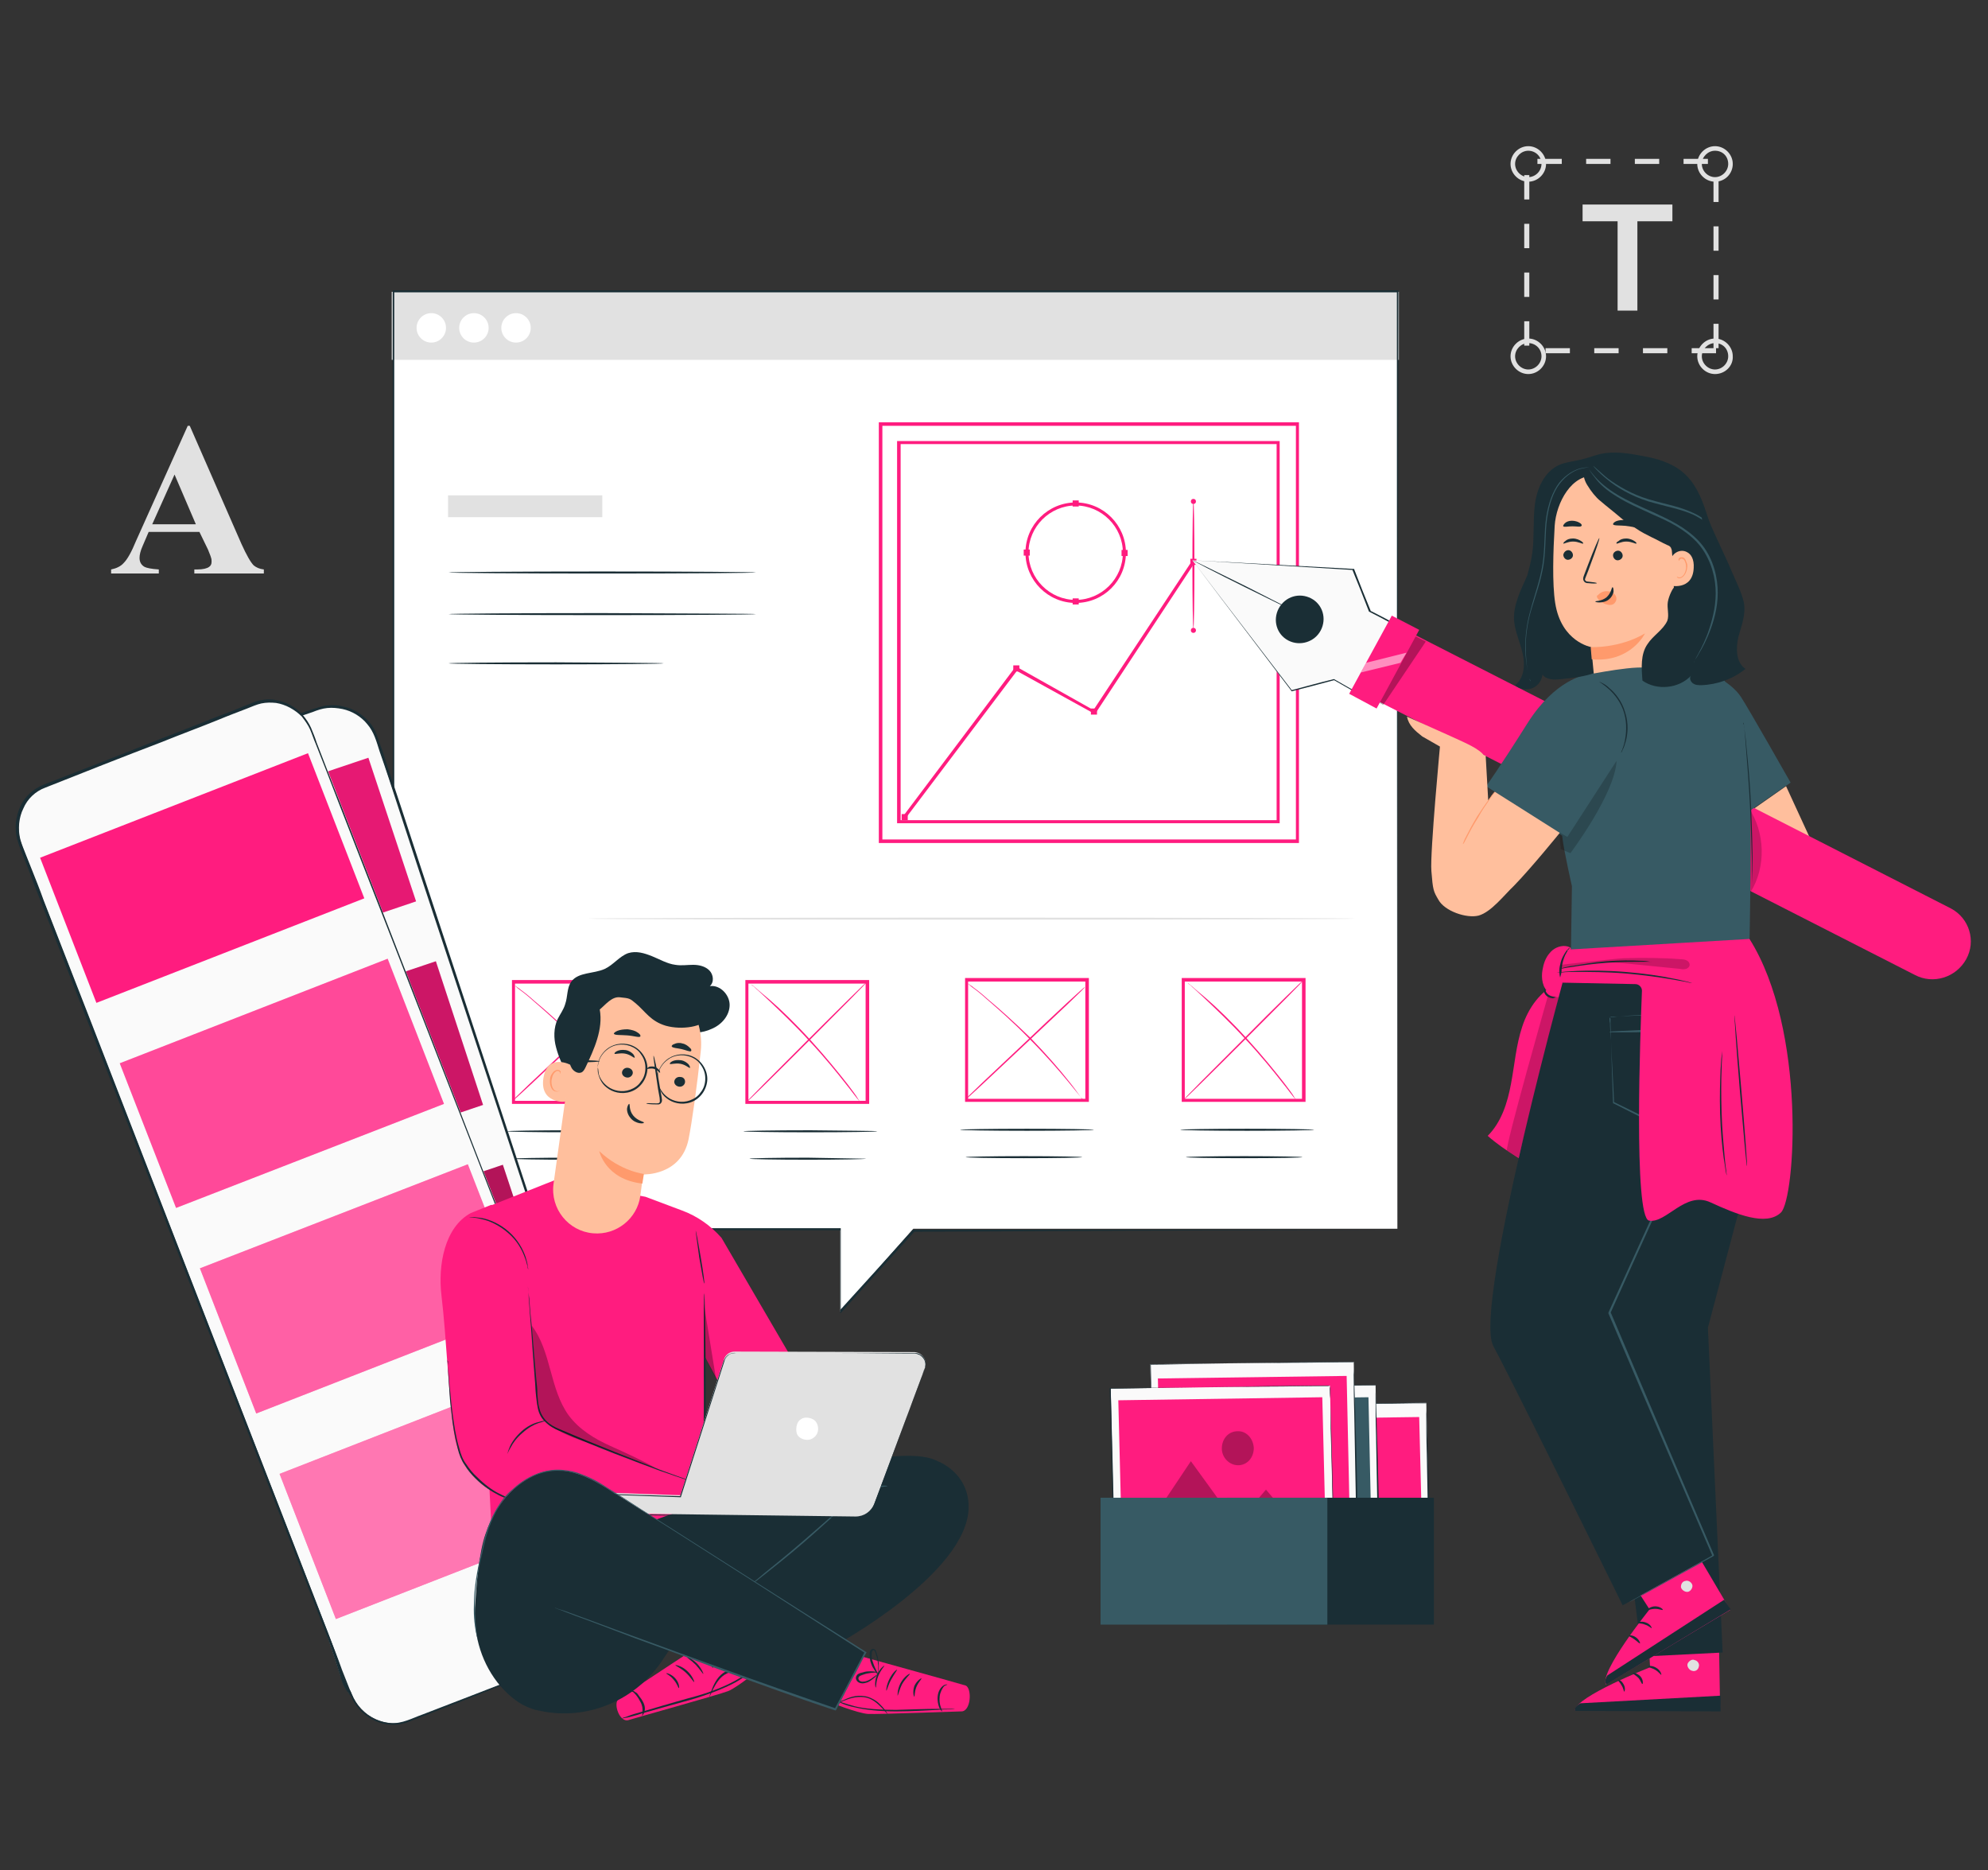 <?xml version="1.0" encoding="utf-8"?>
<!-- Generator: Adobe Illustrator 23.1.0, SVG Export Plug-In . SVG Version: 6.00 Build 0)  -->
<svg version="1.1" id="Layer_1" xmlns="http://www.w3.org/2000/svg" xmlns:xlink="http://www.w3.org/1999/xlink" x="0px" y="0px"
	 viewBox="0 0 391.8 368.5" style="enable-background:new 0 0 391.8 368.5;" xml:space="preserve">
<rect x="0" y="0" width="391.8" height="368.5" fill="#333333" stroke="none"/>
<style type="text/css">
	.st0{fill:#E1E1E1;}
	.st1{fill:#FFFFFF;}
	.st2{fill:#1A2E35;}
	.st3{fill:#FF1C7F;}
	.st4{fill:#FAFAFA;}
	.st5{opacity:0.3;}
	.st6{fill:#375A64;}
	.st7{opacity:0.2;}
	.st8{fill:#FFBF9D;}
	.st9{opacity:0.5;}
	.st10{fill:#FF9A6C;}
	.st11{opacity:0.1;}
	.st12{opacity:0.4;}
</style>
<g>
	<g>
		<g>
			<g>
				<path class="st0" d="M338.2,69.6h-4.8v-1h4.8V69.6z M328.6,69.6h-4.8v-1h4.8V69.6z M319,69.6h-4.8v-1h4.8V69.6z M309.4,69.6
					h-4.8v-1h4.8V69.6z M338.7,68.6h-1v-4.8h1V68.6z M301.4,68.1h-1v-4.8h1V68.1z M338.7,59h-1v-4.8h1V59z M301.4,58.5h-1v-4.8h1
					V58.5z M338.7,49.4h-1v-4.8h1V49.4z M301.4,48.9h-1v-4.8h1V48.9z M338.7,39.8h-1v-4.8h1V39.8z M301.4,39.3h-1v-4.8h1V39.3z
					 M336.6,32.3h-4.8v-1h4.8V32.3z M327,32.3h-4.8v-1h4.8V32.3z M317.4,32.3h-4.8v-1h4.8V32.3z M307.8,32.3H303v-1h4.8V32.3z"/>
			</g>
		</g>
		<g>
			<g>
				<path class="st0" d="M301.2,35.8c-1.9,0-3.5-1.6-3.5-3.5s1.6-3.5,3.5-3.5c1.9,0,3.5,1.6,3.5,3.5S303.1,35.8,301.2,35.8z
					 M301.2,29.7c-1.4,0-2.6,1.2-2.6,2.6c0,1.4,1.2,2.6,2.6,2.6c1.4,0,2.6-1.2,2.6-2.6C303.8,30.8,302.6,29.7,301.2,29.7z"/>
			</g>
		</g>
		<g>
			<g>
				<path class="st0" d="M338,35.8c-1.9,0-3.5-1.6-3.5-3.5s1.6-3.5,3.5-3.5c1.9,0,3.5,1.6,3.5,3.5S340,35.8,338,35.8z M338,29.7
					c-1.4,0-2.6,1.2-2.6,2.6c0,1.4,1.2,2.6,2.6,2.6c1.4,0,2.6-1.2,2.6-2.6C340.6,30.8,339.5,29.7,338,29.7z"/>
			</g>
		</g>
		<g>
			<g>
				<path class="st0" d="M301.2,73.7c-1.9,0-3.5-1.6-3.5-3.5c0-1.9,1.6-3.5,3.5-3.5c1.9,0,3.5,1.6,3.5,3.5
					C304.7,72.1,303.1,73.7,301.2,73.7z M301.2,67.6c-1.4,0-2.6,1.2-2.6,2.6c0,1.4,1.2,2.6,2.6,2.6c1.4,0,2.6-1.2,2.6-2.6
					C303.8,68.7,302.6,67.6,301.2,67.6z"/>
			</g>
		</g>
		<g>
			<g>
				<path class="st0" d="M338,73.7c-1.9,0-3.5-1.6-3.5-3.5c0-1.9,1.6-3.5,3.5-3.5c1.9,0,3.5,1.6,3.5,3.5
					C341.6,72.1,340,73.7,338,73.7z M338,67.6c-1.4,0-2.6,1.2-2.6,2.6c0,1.4,1.2,2.6,2.6,2.6c1.4,0,2.6-1.2,2.6-2.6
					C340.6,68.7,339.5,67.6,338,67.6z"/>
			</g>
		</g>
		<g>
			<g>
				<path class="st0" d="M318.8,43.6h-6.9v-3.3h17.7v3.3h-6.9v17.6h-3.9V43.6z"/>
			</g>
		</g>
	</g>
	<g>
		<g>
			<g>
				<path class="st0" d="M39.3,104.8h-10l-1.2,2.8c-0.4,0.9-0.6,1.7-0.6,2.3c0,0.8,0.3,1.4,1,1.8c0.4,0.2,1.3,0.4,2.8,0.5v0.8h-9.4
					v-0.8c1-0.2,1.9-0.6,2.5-1.3c0.7-0.7,1.5-2.1,2.4-4.3l10.2-22.7h0.4l10.2,23.3c1,2.2,1.8,3.6,2.4,4.2c0.5,0.4,1.1,0.7,2,0.8
					l0,0.8l-13.7,0v-0.8h0.6c1.1,0,1.9-0.2,2.3-0.5c0.3-0.2,0.5-0.5,0.5-1c0-0.3,0-0.5-0.1-0.8c0-0.1-0.2-0.6-0.6-1.6L39.3,104.8z
					 M38.6,103.3l-4.2-9.8l-4.4,9.8L38.6,103.3z"/>
			</g>
		</g>
	</g>
	<g>
		<g>
			<polygon class="st1" points="275.4,57.5 77.5,57.5 77.5,242.1 165.6,242.1 165.6,258.4 180,242.1 275.4,242.1 			"/>
		</g>
		<g>
			<g>
				<rect x="77.2" y="57.5" class="st0" width="198.5" height="13.4"/>
			</g>
			<g>
				<path class="st1" d="M87.9,64.6c0,1.6-1.3,2.9-2.9,2.9s-2.9-1.3-2.9-2.9c0-1.6,1.3-2.9,2.9-2.9S87.9,63,87.9,64.6z"/>
			</g>
			<g>
				<path class="st1" d="M96.3,64.6c0,1.6-1.3,2.9-2.9,2.9c-1.6,0-2.9-1.3-2.9-2.9c0-1.6,1.3-2.9,2.9-2.9C95,61.7,96.3,63,96.3,64.6
					z"/>
			</g>
			<g>
				<path class="st1" d="M104.6,64.6c0,1.6-1.3,2.9-2.9,2.9c-1.6,0-2.9-1.3-2.9-2.9c0-1.6,1.3-2.9,2.9-2.9
					C103.3,61.7,104.6,63,104.6,64.6z"/>
			</g>
		</g>
		<g>
			<g>
				<g>
					<path class="st2" d="M275.4,242.3c0-1.2-0.1-73.5-0.1-184.8l0.1,0.1c-57,0-125,0-197.9,0l0.2-0.2c0,3.7,0,7.6,0,11.6
						c0,62.3,0,121.2,0,173.2l-0.2-0.2c32.3,0,61.9,0,88.1,0h0.1l0,0.1c0,5.7,0,11,0,16.2l-0.2-0.1c5.2-5.7,9.9-10.9,14.4-15.9l0,0
						l0,0C240,242.3,274.5,242.3,275.4,242.3c-0.8,0-35.4,0.1-95.3,0.4l0.1,0c-4.5,5-9.3,10.2-14.4,15.9l-0.2,0.2l0-0.3
						c0-5.1,0-10.4,0-16.2l0.1,0.1c-26.2,0-55.8,0-88.1,0h-0.2l0-0.2c0-52,0-110.9,0-173.2c0-4,0-7.9,0-11.6v-0.2h0.2
						c72.9,0,140.8,0,197.9,0h0.1l0,0.1C275.4,168.8,275.4,241.1,275.4,242.3z"/>
				</g>
			</g>
		</g>
		<g>
			<g>
				<rect x="88.3" y="97.6" class="st0" width="30.4" height="4.3"/>
			</g>
			<g>
				<g>
					<path class="st2" d="M149,112.8c0,0.1-13.6,0.2-30.3,0.2c-16.7,0-30.3-0.1-30.3-0.2c0-0.1,13.6-0.2,30.3-0.2
						C135.4,112.6,149,112.7,149,112.8z"/>
				</g>
			</g>
			<g>
				<g>
					<path class="st2" d="M130.8,130.7c0,0.1-9.5,0.2-21.2,0.2c-11.7,0-21.2-0.1-21.2-0.2c0-0.1,9.5-0.2,21.2-0.2
						C121.3,130.6,130.8,130.6,130.8,130.7z"/>
				</g>
			</g>
			<g>
				<g>
					<path class="st2" d="M149,121c0,0.1-13.6,0.2-30.3,0.2c-16.7,0-30.3-0.1-30.3-0.2c0-0.1,13.6-0.2,30.3-0.2
						C135.4,120.9,149,120.9,149,121z"/>
				</g>
			</g>
		</g>
		<g>
			<g>
				<path class="st3" d="M171.3,217.5h-24.4v-24.4h24.4V217.5z M147.5,216.9h23.1v-23.1h-23.1V216.9z"/>
			</g>
			<g>
				<path class="st3" d="M125.3,217.5h-24.4v-24.4h24.4V217.5z M101.5,216.9h23.1v-23.1h-23.1V216.9z"/>
			</g>
			<g>
				<g>
					<path class="st2" d="M126.3,222.9c0,0.1-5.9,0.2-13.2,0.2c-7.3,0-13.2-0.1-13.2-0.2c0-0.1,5.9-0.2,13.2-0.2
						C120.4,222.8,126.3,222.8,126.3,222.9z"/>
				</g>
			</g>
			<g>
				<g>
					<path class="st2" d="M124,228.3c0,0.1-5.1,0.2-11.5,0.2c-6.3,0-11.5-0.1-11.5-0.2c0-0.1,5.1-0.2,11.5-0.2
						C118.9,228.2,124,228.3,124,228.3z"/>
				</g>
			</g>
			<g>
				<g>
					<path class="st2" d="M172.9,222.9c0,0.1-5.9,0.2-13.2,0.2c-7.3,0-13.2-0.1-13.2-0.2c0-0.1,5.9-0.2,13.2-0.2
						C167,222.8,172.9,222.8,172.9,222.9z"/>
				</g>
			</g>
			<g>
				<g>
					<path class="st2" d="M170.7,228.3c0,0.1-5.1,0.2-11.5,0.2c-6.3,0-11.5-0.1-11.5-0.2c0-0.1,5.1-0.2,11.5-0.2
						C165.5,228.2,170.7,228.3,170.7,228.3z"/>
				</g>
			</g>
			<g>
				<g>
					<path class="st3" d="M170.9,193.4c0.1,0.1-5.2,5.4-11.8,12c-6.6,6.6-11.9,11.8-12,11.8c-0.1-0.1,5.2-5.4,11.8-12
						C165.5,198.6,170.9,193.3,170.9,193.4z"/>
				</g>
			</g>
			<g>
				<g>
					<path class="st3" d="M169.7,217.3c0,0-0.1-0.1-0.2-0.2c-0.2-0.2-0.3-0.4-0.6-0.7c-0.5-0.6-1.2-1.6-2.1-2.7
						c-1.8-2.3-4.3-5.4-7.3-8.6c-3-3.3-5.9-6-8-8c-1.1-1-1.9-1.8-2.5-2.3c-0.3-0.3-0.5-0.5-0.7-0.6c-0.2-0.1-0.2-0.2-0.2-0.2
						c0,0,0.1,0.1,0.3,0.2c0.2,0.2,0.4,0.3,0.7,0.6c0.6,0.5,1.5,1.3,2.6,2.2c2.2,1.9,5.1,4.7,8.1,8c3,3.3,5.5,6.4,7.3,8.7
						c0.9,1.2,1.6,2.1,2,2.8c0.2,0.3,0.4,0.6,0.5,0.8C169.7,217.2,169.7,217.3,169.7,217.3z"/>
				</g>
			</g>
			<g>
				<g>
					<path class="st3" d="M124.5,194.8c0.1,0.1-5.2,5.1-11.7,11.2c-6.5,6.1-11.8,11.1-11.9,11c-0.1-0.1,5.2-5.1,11.7-11.2
						C119.1,199.7,124.4,194.8,124.5,194.8z"/>
				</g>
			</g>
			<g>
				<g>
					<path class="st3" d="M124.2,217.1c0,0-0.1-0.1-0.2-0.2c-0.2-0.2-0.4-0.4-0.6-0.7c-0.5-0.6-1.3-1.6-2.2-2.7
						c-1.9-2.3-4.5-5.3-7.7-8.5c-3.1-3.2-6.2-5.9-8.4-7.8c-1.1-1-2-1.7-2.7-2.2c-0.3-0.2-0.5-0.4-0.7-0.6c-0.2-0.1-0.2-0.2-0.2-0.2
						c0,0,0.1,0.1,0.3,0.2c0.2,0.2,0.5,0.3,0.8,0.6c0.7,0.5,1.6,1.2,2.7,2.2c2.3,1.9,5.3,4.6,8.5,7.7c3.1,3.2,5.8,6.3,7.6,8.6
						c0.9,1.1,1.6,2.1,2.1,2.8c0.2,0.3,0.4,0.6,0.5,0.8C124.2,217,124.2,217.1,124.2,217.1z"/>
				</g>
			</g>
		</g>
		<g>
			<g>
				<path class="st3" d="M257.3,217.1h-24.4v-24.4h24.4V217.1z M233.5,216.5h23.1v-23.1h-23.1V216.5z"/>
			</g>
			<g>
				<path class="st3" d="M214.6,217.1h-24.4v-24.4h24.4V217.1z M190.8,216.5h23.1v-23.1h-23.1V216.5z"/>
			</g>
			<g>
				<g>
					<path class="st2" d="M215.6,222.6c0,0.1-5.9,0.2-13.2,0.2c-7.3,0-13.2-0.1-13.2-0.2c0-0.1,5.9-0.2,13.2-0.2
						C209.7,222.4,215.6,222.5,215.6,222.6z"/>
				</g>
			</g>
			<g>
				<g>
					<path class="st2" d="M213.3,228c0,0.1-5.1,0.2-11.5,0.2c-6.3,0-11.5-0.1-11.5-0.2s5.1-0.2,11.5-0.2
						C208.2,227.8,213.3,227.9,213.3,228z"/>
				</g>
			</g>
			<g>
				<g>
					<path class="st2" d="M259,222.6c0,0.1-5.9,0.2-13.2,0.2c-7.3,0-13.2-0.1-13.2-0.2c0-0.1,5.9-0.2,13.2-0.2
						C253.1,222.4,259,222.5,259,222.6z"/>
				</g>
			</g>
			<g>
				<g>
					<path class="st2" d="M256.7,228c0,0.1-5.1,0.2-11.5,0.2c-6.3,0-11.5-0.1-11.5-0.2s5.1-0.2,11.5-0.2
						C251.6,227.8,256.7,227.9,256.7,228z"/>
				</g>
			</g>
			<g>
				<g>
					<path class="st3" d="M257,193c0.1,0.1-5.2,5.4-11.8,12c-6.6,6.6-11.9,11.8-12,11.8c-0.1-0.1,5.2-5.4,11.8-12
						C251.5,198.2,256.9,193,257,193z"/>
				</g>
			</g>
			<g>
				<g>
					<path class="st3" d="M255.7,217c0,0-0.1-0.1-0.2-0.2c-0.2-0.2-0.3-0.4-0.6-0.7c-0.5-0.6-1.2-1.6-2.1-2.7
						c-1.8-2.3-4.3-5.4-7.3-8.6c-3-3.3-5.9-6-8-8c-1.1-1-1.9-1.8-2.5-2.3c-0.3-0.3-0.5-0.5-0.7-0.6c-0.2-0.1-0.2-0.2-0.2-0.2
						c0,0,0.1,0.1,0.3,0.2c0.2,0.2,0.4,0.3,0.7,0.6c0.6,0.5,1.5,1.3,2.6,2.2c2.2,1.9,5.1,4.7,8.1,8c3,3.3,5.5,6.4,7.3,8.7
						c0.9,1.2,1.6,2.1,2,2.8c0.2,0.3,0.4,0.6,0.5,0.8C255.7,216.9,255.8,217,255.7,217z"/>
				</g>
			</g>
			<g>
				<g>
					<path class="st3" d="M213.8,194.5c0.1,0.1-5.2,5.1-11.7,11.2c-6.5,6.1-11.8,11.1-11.9,11c-0.1-0.1,5.2-5.1,11.7-11.2
						C208.4,199.3,213.7,194.4,213.8,194.5z"/>
				</g>
			</g>
			<g>
				<g>
					<path class="st3" d="M213.5,216.7c0,0-0.1-0.1-0.2-0.2c-0.2-0.2-0.4-0.4-0.6-0.7c-0.5-0.6-1.3-1.6-2.2-2.7
						c-1.9-2.3-4.5-5.3-7.7-8.5c-3.1-3.2-6.2-5.9-8.4-7.8c-1.1-1-2-1.7-2.7-2.2c-0.3-0.2-0.5-0.4-0.7-0.6c-0.2-0.1-0.2-0.2-0.2-0.2
						c0,0,0.1,0.1,0.3,0.2c0.2,0.2,0.5,0.3,0.8,0.6c0.7,0.5,1.6,1.2,2.7,2.2c2.3,1.9,5.3,4.6,8.5,7.7c3.1,3.2,5.8,6.3,7.6,8.6
						c0.9,1.1,1.6,2.1,2.1,2.8c0.2,0.3,0.4,0.6,0.5,0.8C213.4,216.6,213.5,216.7,213.5,216.7z"/>
				</g>
			</g>
		</g>
		<g>
			<g>
				<g>
					<path class="st3" d="M256,166.1h-82.8V83.2H256V166.1z M173.9,165.4h81.5V83.9h-81.5V165.4z"/>
				</g>
				<g>
					<path class="st3" d="M252.2,162.2h-75.4V86.9h75.4V162.2z M177.5,161.6h74.1V87.5h-74.1V161.6z"/>
				</g>
				<g>
					<polygon class="st3" points="178.5,161.2 178,160.8 200.2,131.3 215.5,139.9 235,110.4 235.5,110.8 215.8,140.7 200.4,132.2 
											"/>
				</g>
				<g>
					<path class="st3" d="M212,118.8c-5.5,0-9.9-4.5-9.9-9.9c0-5.5,4.5-9.9,9.9-9.9c5.5,0,9.9,4.5,9.9,9.9
						C221.9,114.4,217.5,118.8,212,118.8z M212,99.6c-5.1,0-9.3,4.2-9.3,9.3c0,5.1,4.2,9.3,9.3,9.3c5.1,0,9.3-4.2,9.3-9.3
						C221.3,103.8,217.1,99.6,212,99.6z"/>
				</g>
				<g>
					<rect x="199.7" y="131.1" class="st3" width="1.2" height="1.2"/>
				</g>
				<g>
					<rect x="215" y="139.6" class="st3" width="1.2" height="1.2"/>
				</g>
				<g>
					<rect x="234.6" y="110.1" class="st3" width="1.2" height="1.2"/>
				</g>
				<g>
					<rect x="211.4" y="117.9" class="st3" width="1.2" height="1.2"/>
				</g>
				<g>
					<rect x="211.4" y="98.6" class="st3" width="1.2" height="1.2"/>
				</g>
				<g>
					
						<rect x="221" y="108.3" transform="matrix(6.123234e-17 -1 1 6.123234e-17 112.736 330.553)" class="st3" width="1.2" height="1.2"/>
				</g>
				<g>
					
						<rect x="201.8" y="108.3" transform="matrix(6.123234e-17 -1 1 6.123234e-17 93.457 311.274)" class="st3" width="1.2" height="1.2"/>
				</g>
				<g>
					<rect x="177.7" y="160.4" class="st3" width="1.2" height="1.2"/>
				</g>
				<g>
					<g>
						<path class="st3" d="M235.2,123.9c-0.1,0-0.2-5.6-0.2-12.6c0-6.9,0.1-12.6,0.2-12.6c0.1,0,0.2,5.6,0.2,12.6
							C235.4,118.3,235.3,123.9,235.2,123.9z"/>
					</g>
				</g>
			</g>
			<g>
				<path class="st3" d="M235.7,98.8c0,0.3-0.2,0.5-0.5,0.5c-0.3,0-0.5-0.2-0.5-0.5c0-0.3,0.2-0.5,0.5-0.5
					C235.5,98.3,235.7,98.5,235.7,98.8z"/>
			</g>
			<g>
				<circle class="st3" cx="235.2" cy="124.2" r="0.5"/>
			</g>
		</g>
		<g>
			<g>
				<path class="st0" d="M267.1,181c0,0.1-33.8,0.2-75.6,0.2c-41.7,0-75.6-0.1-75.6-0.2c0-0.1,33.8-0.2,75.6-0.2
					C233.3,180.8,267.1,180.9,267.1,181z"/>
			</g>
		</g>
	</g>
	<g>
		<g>
			<g>
				<g>
					<g>
						<g>
							<g>
								<g>
									<g>
										<g>
											<g>
												<polygon class="st4" points="281.1,276.4 281.9,313.2 241.9,313.8 241.1,276.9 												"/>
											</g>
										</g>
									</g>
								</g>
							</g>
						</g>
						<g>
							<g>
								<g>
									<g>
										<g>
											<g>
												<g>
													<path class="st2" d="M281.1,276.4c0,0-0.1,0-0.2,0c-0.1,0-0.3,0-0.6,0c-0.5,0-1.2,0-2.2,0c-1.9,0-4.7,0.1-8.2,0.1
														c-7,0.1-17,0.3-28.9,0.5l0.1-0.1c0.2,11,0.5,23.5,0.8,36.8l0,0l-0.1-0.1c14.8-0.2,28.6-0.4,40-0.5l-0.1,0.1
														c-0.2-11.1-0.4-20.3-0.5-26.7c-0.1-3.2-0.1-5.7-0.1-7.5c0-0.9,0-1.5,0-2C281.1,276.6,281.1,276.4,281.1,276.4
														s0,0.2,0,0.7c0,0.4,0,1.1,0.1,1.9c0,1.7,0.1,4.2,0.2,7.4c0.2,6.4,0.4,15.7,0.6,26.8l0,0.1l-0.1,0
														c-11.4,0.2-25.2,0.4-40,0.6l-0.1,0l0-0.1l0,0c-0.3-13.3-0.6-25.9-0.8-36.8l0-0.1l0.1,0c11.9-0.1,21.9-0.3,29-0.3
														c3.5,0,6.3-0.1,8.2-0.1c0.9,0,1.7,0,2.2,0c0.2,0,0.4,0,0.6,0C281.1,276.4,281.1,276.4,281.1,276.4z"/>
												</g>
											</g>
										</g>
									</g>
								</g>
							</g>
						</g>
					</g>
				</g>
			</g>
			<g>
				<g>
					<g>
						<g>
							<g>
								<g>
									<polygon class="st3" points="243.2,311.9 280.5,311.4 279.7,279.2 242.5,279.7 									"/>
								</g>
							</g>
						</g>
					</g>
				</g>
			</g>
			<g class="st5">
				<g>
					<g>
						<g>
							<g>
								<g>
									<polygon points="243.2,311.9 255.8,291.7 264.1,304.1 269.4,297.4 280.5,311.4 									"/>
								</g>
							</g>
						</g>
					</g>
				</g>
			</g>
			<g class="st5">
				<g>
					<g>
						<g>
							<g>
								<g>
									<g>
										<g>
											<path d="M267.2,289.3c0,1.9-1.2,3.4-2.9,3.4c-1.6,0-3-1.5-3-3.3c0-1.9,1.2-3.4,2.9-3.4
												C265.8,286,267.2,287.5,267.2,289.3z"/>
										</g>
									</g>
								</g>
							</g>
						</g>
					</g>
				</g>
			</g>
		</g>
		<g>
			<g>
				<g>
					<g>
						<g>
							<g>
								<g>
									<g>
										<g>
											<g>
												<polygon class="st4" points="271.1,272.9 271.9,309.8 231.9,310.3 231.1,273.5 												"/>
											</g>
										</g>
									</g>
								</g>
							</g>
						</g>
						<g>
							<g>
								<g>
									<g>
										<g>
											<g>
												<g>
													<path class="st2" d="M271.1,272.9c0,0-0.1,0-0.2,0c-0.1,0-0.3,0-0.6,0c-0.5,0-1.2,0-2.2,0c-1.9,0-4.7,0.1-8.2,0.1
														c-7,0.1-17,0.3-28.9,0.5l0.1-0.1c0.2,11,0.5,23.5,0.8,36.8l0,0l-0.1-0.1c14.8-0.2,28.6-0.4,40-0.5l-0.1,0.1
														c-0.2-11.1-0.4-20.3-0.5-26.7c-0.1-3.2-0.1-5.7-0.1-7.5c0-0.9,0-1.5,0-2C271.1,273.2,271.1,272.9,271.1,272.9
														s0,0.2,0,0.7c0,0.4,0,1.1,0.1,1.9c0,1.7,0.1,4.2,0.2,7.4c0.2,6.4,0.4,15.7,0.6,26.8l0,0.1l-0.1,0
														c-11.4,0.2-25.2,0.4-40,0.6l-0.1,0l0-0.1l0,0c-0.3-13.3-0.6-25.9-0.8-36.8l0-0.1l0.1,0c11.9-0.1,21.9-0.3,29-0.3
														c3.5,0,6.3-0.1,8.2-0.1c0.9,0,1.7,0,2.2,0c0.2,0,0.4,0,0.6,0C271.1,272.9,271.1,272.9,271.1,272.9z"/>
												</g>
											</g>
										</g>
									</g>
								</g>
							</g>
						</g>
					</g>
				</g>
			</g>
			<g>
				<g>
					<g>
						<g>
							<g>
								<g>
									<polygon class="st6" points="233.2,308 270.4,307.5 269.7,275.3 232.5,275.8 									"/>
								</g>
							</g>
						</g>
					</g>
				</g>
			</g>
			<g>
				<g>
					<g>
						<g>
							<g>
								<g>
									<polygon class="st6" points="233.2,308 245.8,287.8 254.1,300.2 259.4,293.4 270.4,307.5 									"/>
								</g>
							</g>
						</g>
					</g>
				</g>
			</g>
			<g>
				<g>
					<g>
						<g>
							<g>
								<g>
									<g>
										<g>
											<path class="st6" d="M257.2,285.2c0,1.9-1.2,3.4-2.9,3.4c-1.6,0-3-1.5-3-3.3c0-1.9,1.2-3.4,2.9-3.4
												C255.8,281.8,257.2,283.3,257.2,285.2z"/>
										</g>
									</g>
								</g>
							</g>
						</g>
					</g>
				</g>
			</g>
			<g class="st5">
				<g>
					<g>
						<g>
							<g>
								<g>
									<polygon points="233.2,308 245.8,287.8 254.1,300.2 259.4,293.4 270.4,307.5 									"/>
								</g>
							</g>
						</g>
					</g>
				</g>
			</g>
			<g class="st5">
				<g>
					<g>
						<g>
							<g>
								<g>
									<g>
										<g>
											<path d="M257.2,285.2c0,1.9-1.2,3.4-2.9,3.4c-1.6,0-3-1.5-3-3.3c0-1.9,1.2-3.4,2.9-3.4
												C255.8,281.8,257.2,283.3,257.2,285.2z"/>
										</g>
									</g>
								</g>
							</g>
						</g>
					</g>
				</g>
			</g>
		</g>
		<g>
			<g>
				<g>
					<g>
						<g>
							<g>
								<g>
									<g>
										<g>
											<g>
												<polygon class="st4" points="266.8,268.3 267.6,305.1 227.6,305.7 226.7,268.8 												"/>
											</g>
										</g>
									</g>
								</g>
							</g>
						</g>
						<g>
							<g>
								<g>
									<g>
										<g>
											<g>
												<g>
													<path class="st2" d="M266.8,268.3c0,0-0.1,0-0.2,0c-0.1,0-0.3,0-0.6,0c-0.5,0-1.2,0-2.2,0c-1.9,0-4.7,0.1-8.2,0.1
														c-7,0.1-17,0.3-28.9,0.5l0.1-0.1c0.2,11,0.5,23.5,0.8,36.8l0,0l-0.1-0.1c14.8-0.2,28.6-0.4,40-0.5l-0.1,0.1
														c-0.2-11.1-0.4-20.3-0.5-26.7c-0.1-3.2-0.1-5.7-0.1-7.5c0-0.9,0-1.5,0-2C266.8,268.5,266.8,268.3,266.8,268.3
														s0,0.2,0,0.7c0,0.4,0,1.1,0.1,1.9c0,1.7,0.1,4.2,0.2,7.4c0.2,6.4,0.4,15.7,0.6,26.8l0,0.1l-0.1,0
														c-11.4,0.2-25.2,0.4-40,0.6l-0.1,0l0-0.1l0,0c-0.3-13.3-0.6-25.9-0.8-36.8l0-0.1l0.1,0c11.9-0.1,21.9-0.3,29-0.3
														c3.5,0,6.3-0.1,8.2-0.1c0.9,0,1.7,0,2.2,0c0.2,0,0.4,0,0.6,0C266.7,268.3,266.8,268.3,266.8,268.3z"/>
												</g>
											</g>
										</g>
									</g>
								</g>
							</g>
						</g>
					</g>
				</g>
			</g>
			<g>
				<g>
					<g>
						<g>
							<g>
								<g>
									<polygon class="st3" points="228.9,303.8 266.1,303.3 265.4,271.1 228.2,271.6 									"/>
								</g>
							</g>
						</g>
					</g>
				</g>
			</g>
			<g class="st5">
				<g>
					<g>
						<g>
							<g>
								<g>
									<polygon points="228.9,303.8 241.4,283.6 249.8,296 255.1,289.3 266.1,303.3 									"/>
								</g>
							</g>
						</g>
					</g>
				</g>
			</g>
			<g class="st5">
				<g>
					<g>
						<g>
							<g>
								<g>
									<g>
										<g>
											<path d="M252.9,281.2c0,1.9-1.2,3.4-2.9,3.4c-1.6,0-3-1.5-3-3.3c0-1.9,1.2-3.4,2.9-3.4
												C251.5,277.9,252.8,279.4,252.9,281.2z"/>
										</g>
									</g>
								</g>
							</g>
						</g>
					</g>
				</g>
			</g>
		</g>
		<g>
			<g>
				<g>
					<g>
						<g>
							<g>
								<g>
									<g>
										<g>
											<g>
												<polygon class="st4" points="262.1,273 263,309.8 219.7,310.4 218.9,273.6 												"/>
											</g>
										</g>
									</g>
								</g>
							</g>
						</g>
						<g>
							<g>
								<g>
									<g>
										<g>
											<g>
												<g>
													<path class="st2" d="M262.1,273c0,0-0.1,0-0.2,0c-0.1,0-0.3,0-0.6,0c-0.5,0-1.3,0-2.4,0c-2.1,0-5.1,0.1-8.9,0.1
														c-7.6,0.1-18.4,0.3-31.2,0.5l0.1-0.1c0.3,11,0.6,23.5,0.9,36.8l0,0l-0.1-0.1c16-0.2,30.9-0.4,43.3-0.5l-0.1,0.1
														c-0.2-11.1-0.4-20.3-0.6-26.7c-0.1-3.2-0.1-5.7-0.1-7.5c0-0.9,0-1.5,0-2C262.1,273.2,262.1,273,262.1,273s0,0.2,0,0.7
														c0,0.4,0,1.1,0.1,1.9c0,1.7,0.1,4.2,0.2,7.4c0.2,6.4,0.4,15.7,0.7,26.8l0,0.1l-0.1,0c-12.4,0.2-27.2,0.4-43.3,0.6
														l-0.1,0l0-0.1l0,0c-0.3-13.3-0.6-25.9-0.9-36.8l0-0.1l0.1,0c12.9-0.1,23.7-0.3,31.3-0.3c3.8,0,6.8-0.1,8.8-0.1
														c1,0,1.8,0,2.3,0c0.3,0,0.5,0,0.6,0C262.1,273,262.1,273,262.1,273z"/>
												</g>
											</g>
										</g>
									</g>
								</g>
							</g>
						</g>
					</g>
				</g>
			</g>
			<g>
				<g>
					<g>
						<g>
							<g>
								<g>
									<polygon class="st3" points="221.2,308.1 261.4,307.5 260.6,275.3 220.4,275.9 									"/>
								</g>
							</g>
						</g>
					</g>
				</g>
			</g>
			<g class="st5">
				<g>
					<g>
						<g>
							<g>
								<g>
									<polygon points="221.2,308.1 234.7,287.9 243.7,300.3 249.5,293.5 261.4,307.5 									"/>
								</g>
							</g>
						</g>
					</g>
				</g>
			</g>
			<g class="st5">
				<g>
					<g>
						<g>
							<g>
								<g>
									<g>
										<g>
											<path d="M247.1,285.3c0,1.9-1.3,3.4-3.1,3.4c-1.7,0-3.2-1.5-3.2-3.3c0-1.9,1.3-3.4,3.1-3.4
												C245.6,281.9,247,283.4,247.1,285.3z"/>
										</g>
									</g>
								</g>
							</g>
						</g>
					</g>
				</g>
			</g>
		</g>
		<g>
			<rect x="241.8" y="295.1" class="st2" width="40.8" height="25"/>
		</g>
		<g>
			<rect x="216.9" y="295.1" class="st6" width="44.7" height="25"/>
		</g>
	</g>
	<g>
		<g>
			<g>
				<path class="st3" d="M307.9,193.9l-0.8-0.2c-3.5,1.5-5.9,4.9-7.1,8.6c-1.2,3.6-1.5,7.5-2.2,11.2c-0.7,3.8-1.9,7.6-4.6,10.3
					c1.7,1.5,3.6,2.8,5.5,4c0.6,0.4,1.3,0.8,2,0.8c1.2,0,2.2-0.8,3-1.7c4-4.2,4.5-11.9,4.9-17.7
					C309.1,203.5,309.6,199.5,307.9,193.9z"/>
			</g>
			<g class="st7">
				<path d="M305.1,196.1c0,0-8.6,30.2-8.1,30.6c0.6,0.4,2.3,1.4,2.3,1.4l7.9-31.6L305.1,196.1z"/>
			</g>
			<g>
				<path class="st3" d="M310.8,188.7c-0.1-1.2-1.1-2.2-2.3-2.3c-1.2-0.1-2.4,0.5-3.1,1.4c-0.8,0.9-1.2,2.1-1.4,3.3
					c-0.3,1.6,0,3.6,1.3,4.5c1,0.7,2.5,0.6,3.6,0c1.1-0.7,1.7-1.9,2-3.1c0.3-1.2,0.1-2.5-0.1-3.8"/>
			</g>
			<g>
				<g>
					<path class="st2" d="M307.9,193.7c0,0-0.3-0.4-0.4-1c-0.2-0.7-0.3-1.7,0-2.7c0.2-1.1,0.7-1.9,1.1-2.5c0.4-0.6,0.8-0.8,0.8-0.8
						c0,0-0.2,0.4-0.6,0.9c-0.4,0.6-0.7,1.4-0.9,2.4c-0.2,1-0.2,2,0,2.6C307.8,193.3,307.9,193.7,307.9,193.7z"/>
				</g>
			</g>
			<g>
				<g>
					<path class="st2" d="M306.6,196.5c0,0-0.2,0.1-0.5,0.2c-0.3,0-0.8-0.1-1.2-0.4c-0.4-0.3-0.6-0.7-0.6-1.1c0-0.3,0-0.5,0.1-0.5
						c0.1,0,0.1,0.8,0.8,1.3C305.9,196.5,306.6,196.4,306.6,196.5z"/>
				</g>
			</g>
		</g>
		<g>
			<polygon class="st8" points="352,154.9 358.4,168.8 344,160.5 			"/>
		</g>
		<g>
			<g>
				<g>
					<g>
						<polygon class="st4" points="235,110.4 254.5,136.1 262.9,133.8 267.2,136.2 274.5,122.8 270.1,120.5 266.8,112.2 						"/>
					</g>
					<g>
						<g>
							<path class="st2" d="M235,110.4c0.9,0,13.1,0.7,31.8,1.7l0.1,0l0,0.1c1,2.6,2.1,5.4,3.3,8.3l0-0.1c1.4,0.7,2.9,1.5,4.4,2.3
								l0.1,0.1l-0.1,0.1c-1.2,2.2-2.5,4.5-3.7,6.9c-1.2,2.2-2.4,4.4-3.6,6.6l-0.1,0.1l-0.1-0.1c-1.4-0.8-2.8-1.6-4.2-2.4l0.1,0
								c-2.9,0.8-5.7,1.5-8.4,2.2l-0.1,0l0-0.1C243.1,121.1,235.5,111.1,235,110.4c0.5,0.7,8.1,10.6,19.6,25.6l-0.1,0
								c2.7-0.7,5.5-1.5,8.4-2.2l0,0l0,0c1.4,0.8,2.8,1.6,4.2,2.4l-0.2,0c1.2-2.2,2.4-4.4,3.6-6.6c1.3-2.4,2.5-4.7,3.7-6.9l0,0.1
								c-1.5-0.8-3-1.6-4.4-2.3l0,0l0,0c-1.1-2.9-2.2-5.6-3.3-8.3l0.1,0.1C248.1,111.2,235.9,110.4,235,110.4z"/>
						</g>
					</g>
				</g>
				<g>
					<path class="st2" d="M258.4,117.9c2.3,1.2,3.1,4,1.9,6.3c-1.2,2.3-4.1,3.2-6.4,2c-2.3-1.2-3.1-4-1.9-6.3
						C253.3,117.5,256.1,116.7,258.4,117.9z"/>
				</g>
				<g>
					<g>
						<path class="st2" d="M235,110.4c0-0.1,4.8,2.3,10.7,5.2c5.9,3,10.6,5.4,10.6,5.4c0,0.1-4.8-2.3-10.7-5.2
							C239.7,112.9,235,110.4,235,110.4z"/>
					</g>
				</g>
				<g>
					<path class="st3" d="M387.5,189L387.5,189c-2,3.6-6.5,5-10.1,3.1L271.3,138l7.2-13.1L384.5,179
						C388.1,180.9,389.5,185.4,387.5,189z"/>
				</g>
				<g>
					<polygon class="st3" points="279.7,124.1 271.3,139.6 265.9,136.7 274.3,121.3 					"/>
				</g>
			</g>
			<g class="st5">
				<polygon points="271.9,138.5 279,125.4 281,126.4 272.6,138.9 				"/>
			</g>
			<g class="st9">
				<polygon class="st1" points="268.2,132.5 276,130.6 277.2,128.6 269.2,130.6 				"/>
			</g>
		</g>
		<g class="st7">
			<g>
				<path d="M344.6,159.1c3.3,4.9,3.5,11.7,0.4,16.7L344.6,159.1z"/>
			</g>
		</g>
		<g>
			<g>
				<g>
					<g>
						<g>
							<g>
								<g>
									<g>
										<g>
											<g>
												<g>
													<g>
														<path class="st2" d="M324.9,325c0.1,0.1,0.7-0.1,1.5,0c0.8,0,1.4,0.3,1.5,0.2c0.1-0.1-0.5-0.6-1.5-0.6
															C325.5,324.4,324.9,324.9,324.9,325z"/>
													</g>
												</g>
											</g>
										</g>
									</g>
								</g>
							</g>
						</g>
					</g>
				</g>
			</g>
		</g>
		<g>
			<g>
				<g>
					<g>
						<g>
							<g>
								<g>
									<g>
										<g>
											<g>
												<g>
													<g>
														<path class="st2" d="M323.2,314.2c0.1,0.1,0.6-0.4,1.3-0.8c0.7-0.4,1.4-0.5,1.4-0.6c0-0.1-0.8-0.3-1.6,0.2
															C323.4,313.4,323.1,314.1,323.2,314.2z"/>
													</g>
												</g>
											</g>
										</g>
									</g>
								</g>
							</g>
						</g>
					</g>
				</g>
			</g>
		</g>
		<g>
			<g>
				<g>
					<g>
						<g>
							<g>
								<g>
									<g>
										<g>
											<g>
												<g>
													<g>
														<g>
															<path class="st3" d="M324.4,313.8l0.8,14.7c0,0-14.7,5.8-14.8,8.5l28.6-0.6l-0.4-23L324.4,313.8z"/>
														</g>
													</g>
												</g>
											</g>
										</g>
									</g>
								</g>
							</g>
						</g>
					</g>
				</g>
				<g>
					<g>
						<g>
							<g>
								<g>
									<g>
										<g>
											<g>
												<g>
													<g>
														<g>
															<g>
																<path class="st0" d="M334,327.1c0.6,0.1,1,0.8,0.8,1.3c-0.1,0.6-0.7,1-1.3,0.8c-0.6-0.1-1.1-0.9-0.9-1.4
																	c0.2-0.5,0.9-1,1.4-0.7"/>
															</g>
														</g>
													</g>
												</g>
											</g>
										</g>
									</g>
								</g>
							</g>
						</g>
					</g>
				</g>
				<g>
					<g>
						<g>
							<g>
								<g>
									<g>
										<g>
											<g>
												<g>
													<g>
														<g>
															<path class="st2" d="M339.1,337.2v-3.1l-27.6,1.5c0,0-1.3,0.6-1.1,1.5L339.1,337.2z"/>
														</g>
													</g>
												</g>
											</g>
										</g>
									</g>
								</g>
							</g>
						</g>
					</g>
				</g>
				<g>
					<g>
						<g>
							<g>
								<g>
									<g>
										<g>
											<g>
												<g>
													<g>
														<g>
															<g>
																<path class="st2" d="M324.8,328.4c0,0.1,0.7,0.2,1.4,0.6c0.7,0.4,1.1,1,1.2,1c0.1,0-0.1-0.9-1-1.4
																	C325.6,328.1,324.7,328.2,324.8,328.4z"/>
															</g>
														</g>
													</g>
												</g>
											</g>
										</g>
									</g>
								</g>
							</g>
						</g>
					</g>
				</g>
				<g>
					<g>
						<g>
							<g>
								<g>
									<g>
										<g>
											<g>
												<g>
													<g>
														<g>
															<g>
																<path class="st2" d="M321.8,329.7c0,0.1,0.6,0.4,1.1,0.9c0.5,0.6,0.6,1.2,0.8,1.2c0.1,0,0.2-0.8-0.4-1.5
																	C322.6,329.6,321.8,329.5,321.8,329.7z"/>
															</g>
														</g>
													</g>
												</g>
											</g>
										</g>
									</g>
								</g>
							</g>
						</g>
					</g>
				</g>
				<g>
					<g>
						<g>
							<g>
								<g>
									<g>
										<g>
											<g>
												<g>
													<g>
														<g>
															<g>
																<path class="st2" d="M320.1,333.3c0.1,0,0.3-0.7-0.1-1.4c-0.4-0.8-1-1-1.1-0.9c-0.1,0.1,0.4,0.5,0.7,1.1
																	C320,332.7,320,333.3,320.1,333.3z"/>
															</g>
														</g>
													</g>
												</g>
											</g>
										</g>
									</g>
								</g>
							</g>
						</g>
					</g>
				</g>
			</g>
			<g>
				<g>
					<path class="st2" d="M344,183.4c0,0,6.5,11.2,7.4,21.3c0.8,9.1-4.9,19.5-4.9,19.5l-9.9,37.4l2.9,64l-15.9,0.8l-9.2-73.3
						l2.8-68.3L344,183.4z"/>
				</g>
			</g>
			<g>
				<g>
					<g>
						<g>
							<g>
								<g>
									<g>
										<g>
											<g>
												<g>
													<g>
														<g>
															<path class="st3" d="M317.1,304.7l8,12.4c0,0-9.9,12.3-8.6,14.8l24.5-14.7l-11.7-19.8L317.1,304.7z"/>
														</g>
													</g>
												</g>
											</g>
										</g>
									</g>
								</g>
							</g>
						</g>
					</g>
				</g>
				<g>
					<g>
						<g>
							<g>
								<g>
									<g>
										<g>
											<g>
												<g>
													<g>
														<g>
															<g>
																<path class="st0" d="M332.1,311.5c0.6-0.2,1.2,0.2,1.4,0.7c0.2,0.5-0.2,1.2-0.7,1.4c-0.5,0.2-1.3-0.2-1.5-0.8
																	c-0.1-0.6,0.3-1.3,0.9-1.3"/>
															</g>
														</g>
													</g>
												</g>
											</g>
										</g>
									</g>
								</g>
							</g>
						</g>
					</g>
				</g>
				<g>
					<g>
						<g>
							<g>
								<g>
									<g>
										<g>
											<g>
												<g>
													<g>
														<g>
															<path class="st2" d="M341.1,317.1l-1.3-1.9l-23,14.9c0,0-0.8,1.1-0.2,1.8L341.1,317.1z"/>
														</g>
													</g>
												</g>
											</g>
										</g>
									</g>
								</g>
							</g>
						</g>
					</g>
				</g>
				<g>
					<g>
						<g>
							<g>
								<g>
									<g>
										<g>
											<g>
												<g>
													<g>
														<g>
															<g>
																<path class="st2" d="M324.7,317.2c0.1,0.1,0.7-0.2,1.5-0.2c0.8,0,1.4,0.3,1.5,0.2c0.1-0.1-0.5-0.7-1.5-0.7
																	C325.3,316.5,324.6,317.1,324.7,317.2z"/>
															</g>
														</g>
													</g>
												</g>
											</g>
										</g>
									</g>
								</g>
							</g>
						</g>
					</g>
				</g>
				<g>
					<g>
						<g>
							<g>
								<g>
									<g>
										<g>
											<g>
												<g>
													<g>
														<g>
															<g>
																<path class="st2" d="M322.8,319.8c0,0.1,0.7,0,1.4,0.3c0.7,0.2,1.2,0.7,1.3,0.7c0.1,0-0.2-0.8-1.1-1.1
																	C323.4,319.3,322.7,319.7,322.8,319.8z"/>
															</g>
														</g>
													</g>
												</g>
											</g>
										</g>
									</g>
								</g>
							</g>
						</g>
					</g>
				</g>
				<g>
					<g>
						<g>
							<g>
								<g>
									<g>
										<g>
											<g>
												<g>
													<g>
														<g>
															<g>
																<path class="st2" d="M323.2,323.8c0.1,0-0.1-0.7-0.8-1.2c-0.7-0.5-1.4-0.4-1.4-0.3c0,0.1,0.6,0.3,1.1,0.7
																	C322.7,323.4,323,323.8,323.2,323.8z"/>
															</g>
														</g>
													</g>
												</g>
											</g>
										</g>
									</g>
								</g>
							</g>
						</g>
					</g>
				</g>
			</g>
			<g>
				<g>
					<path class="st2" d="M309.5,187.9c0,0-19.3,69.5-15.2,77.3c4.2,7.8,25.5,51.1,25.5,51.1l17.9-9.9l-20.5-47.8l15.6-34.2
						c0,0,7.5-6.5,10.3-15.6c2.9-9.1-2.1-24.1-2.1-24.1h-31.1L309.5,187.9z"/>
				</g>
			</g>
			<g>
				<g>
					<path class="st6" d="M344,199.3c0,0,0.1,0.2,0.1,0.5c0.1,0.4,0.2,0.9,0.3,1.6c0.2,1.4,0.4,3.5,0.4,6.1c0,1.3-0.2,2.8-0.5,4.4
						c-0.2,0.8-0.4,1.6-0.7,2.4c-0.3,0.8-0.8,1.6-1.3,2.4c-2,3.1-5.2,6.2-9.5,7.9l0.1-0.1c-4.4,9.8-9.8,21.5-15.5,34.2l0-0.2
						c0.3,0.7,0.6,1.4,0.9,2.1c7.6,17.9,14.5,34.1,19.5,45.8l0,0.1l-0.1,0.1c-5.5,3-10,5.5-13.1,7.2c-1.5,0.8-2.7,1.5-3.6,1.9
						c-0.4,0.2-0.7,0.4-0.9,0.5c-0.2,0.1-0.3,0.2-0.3,0.2s0.1-0.1,0.3-0.2c0.2-0.1,0.5-0.3,0.9-0.5c0.8-0.5,2-1.1,3.5-2
						c3.1-1.7,7.6-4.2,13.1-7.3l-0.1,0.2c-5-11.7-12-27.8-19.6-45.7c-0.3-0.7-0.6-1.4-0.9-2.1l0-0.1l0-0.1
						c5.8-12.7,11.1-24.5,15.6-34.2l0-0.1l0.1,0c4.2-1.7,7.4-4.7,9.4-7.8c0.5-0.8,0.9-1.6,1.2-2.3c0.3-0.8,0.6-1.6,0.7-2.4
						c0.3-1.6,0.5-3,0.5-4.3c0.1-2.6-0.1-4.7-0.3-6.1c-0.1-0.7-0.2-1.2-0.2-1.6C344,199.5,344,199.3,344,199.3z"/>
				</g>
			</g>
			<g>
				<g>
					<g>
						<path class="st6" d="M317.2,200.4c0,0,0.1,0,0.4,0c0.3,0,0.6,0,1.1-0.1c1-0.1,2.4-0.2,4.2-0.3c3.6-0.2,8.8-0.5,14.9-0.9l0.2,0
							l0,0.2c0,4.4,0,9.3,0,14.5l0,0.1l-0.1,0.1c-0.7,0.6-1.5,1.3-2.2,1.9c-2.6,2.3-5.2,4.4-7.6,6.5l-0.1,0.1l-0.1-0.1
							c-3.6-1.8-6.9-3.5-9.9-5l-0.1,0l0-0.1c-0.2-5.1-0.3-9.3-0.4-12.3c0-1.4-0.1-2.6-0.1-3.4c0-0.4,0-0.7,0-0.9
							C317.2,200.5,317.2,200.4,317.2,200.4c0,0,0,0.1,0,0.3c0,0.2,0,0.5,0.1,0.9c0,0.8,0.1,2,0.2,3.4c0.1,3,0.4,7.2,0.6,12.2
							l-0.1-0.1c3,1.5,6.4,3.1,9.9,4.9l-0.2,0c2.4-2.1,5-4.3,7.6-6.5c0.8-0.7,1.5-1.3,2.2-1.9l-0.1,0.1c0-5.2,0-10.1,0-14.5l0.2,0.2
							c-6.1,0.3-11.2,0.6-14.8,0.7c-1.8,0.1-3.2,0.1-4.2,0.2c-0.5,0-0.8,0-1.1,0C317.4,200.4,317.2,200.4,317.2,200.4z"/>
					</g>
				</g>
				<g>
					<g>
						<path class="st6" d="M337.7,202c0,0-0.3,0.1-0.8,0.2c-0.5,0.1-1.3,0.2-2.2,0.3c-1.8,0.2-4.4,0.5-7.2,0.7
							c-2.8,0.2-5.4,0.2-7.3,0.2c-0.9,0-1.7,0-2.2,0c-0.5,0-0.8,0-0.8-0.1c0,0,0.3-0.1,0.8-0.1c0.6,0,1.3-0.1,2.2-0.1
							c1.9-0.1,4.4-0.2,7.2-0.4c2.8-0.2,5.4-0.4,7.2-0.5c0.9-0.1,1.6-0.1,2.2-0.2C337.4,202,337.7,202,337.7,202z"/>
					</g>
				</g>
			</g>
		</g>
		<g>
			<g>
				<path class="st6" d="M309.9,152.5c0,0-2.7,5.8-2,12.4c0.3,2.7,1.9,9.7,1.9,9.7l-0.2,13.3c0,0,35.3-2.6,35.2-2.7
					c0-0.1,0.4-16.7,0.1-28.5s-5.5-23.8-5.5-23.8s-4.7-2.7-8.2-2.4c-3.5,0.3-18.3,1.9-18.3,1.9L309.9,152.5z"/>
			</g>
			<g>
				<path class="st6" d="M312.4,133c0,0-5.9,0.9-11.3,9.4c-5.6,8.9-8.2,12.5-8.2,12.5l16.1,10.5c0,0,8.9-13.4,10-16.2
					C319.9,146.3,321.2,132.7,312.4,133z"/>
			</g>
			<g>
				<path class="st6" d="M335.9,132.1c0,0,5.1,2,7.2,5.2c1.4,2.1,9.8,16.9,9.8,16.9l-9.7,6.7l-7.3-20.5V132.1z"/>
			</g>
			<g class="st7">
				<path d="M307.6,167.3l1.9,0.8c0,0,8.8-11.7,9.1-18.2l-9.7,15l-1.6-0.9L307.6,167.3z"/>
			</g>
			<g>
				<g>
					<path class="st2" d="M343.6,142.4c0,0,0,0.1,0.1,0.3c0,0.3,0.1,0.6,0.1,1c0.1,0.8,0.3,2,0.4,3.5c0.3,3,0.7,7.1,0.9,11.6
						c0.2,4.6,0.3,8.7,0.3,11.7c0,1.5,0,2.7,0,3.5c0,0.4,0,0.7,0,1c0,0.2,0,0.3,0,0.3s0-0.1,0-0.3c0-0.3,0-0.6,0-1
						c0-0.9-0.1-2.1-0.1-3.5c-0.1-3-0.2-7.1-0.4-11.6c-0.2-4.5-0.6-8.7-0.8-11.6c-0.1-1.4-0.2-2.6-0.3-3.5c0-0.4-0.1-0.7-0.1-1
						C343.5,142.5,343.5,142.4,343.6,142.4z"/>
				</g>
			</g>
		</g>
		<g>
			<g>
				<g>
					<g>
						<path class="st2" d="M341,115.7c-0.7-3.8-2.3-7.3-3.5-10.9c-1.4-4.2-2.4-8.9-5.9-11.8c-2.3-1.9-5.2-2.7-8.1-3.2
							c-2.6-0.5-5.3-0.9-7.9-0.4c-1.3,0.3-2.5,0.8-3.8,1.1c-1.5,0.4-3.1,0.5-4.5,1.1c-2.9,1.3-4.4,4.6-4.8,7.8
							c-0.4,3.2-0.1,6.4-0.5,9.5c-0.2,1.5-0.6,3-1,4.5c-1.3,2.9-2.8,5.8-2.6,8.9c0.2,2.2,1.2,4.3,1.7,6.5c0.5,2.2,0.3,4.8-1.5,6.2
							c1.1,1,2.9,1.1,4.1,0.2c0.7-0.5,1.2-1.4,1.3-2.3c0.2,0.3,0.5,0.6,0.9,0.7c0.9,0.4,1.9,0.3,2.9,0.2c2.8-0.3,5.7-0.6,8.2-2
							l13.7-1.2c3.5,1.4,7.8-0.6,9.9-3.8C341.6,123.6,341.7,119.5,341,115.7z"/>
					</g>
				</g>
				<g>
					<g>
						<path class="st2" d="M313.1,92.3c-1.3,0.3-2.7,0.1-4,0.4c-1.9,0.5-3.3,2.2-4,4c-0.7,1.8-0.9,3.8-1,5.8
							c-0.1,1.8-0.2,3.5-0.4,5.3c-0.1,1.1-0.2,2.3-0.5,3.4c-0.3,1.2-1.3,4.4-1.4,6c-0.2,5.1,1.6,9.3,3.9,11.9
							c1.2,1.4,6.9,1.4,8.7,1.8c0.8-0.7,2.8-0.7,3.6-1.4c0.1-0.1-5.7-4.6-5.7-4.8c0.1-0.3,0-0.6-0.1-0.9
							c-3.5-10.1-2.8-21.6,1.8-31.3"/>
					</g>
				</g>
				<g>
					<g>
						<path class="st8" d="M329,132.5l2.1-32.3l0,0c0-1.4-1-2.6-2.4-2.7l-14.3-3.7c-4.6-0.5-7.7,5.2-8,9.8
							c-0.3,5.1-0.5,11.4,0.1,15.2c1.2,7.7,7.1,8.7,7.1,8.7c0,0,0.5,5.2,0.5,5.2s3.7-0.7,6.5-1C326.6,131,329,132.5,329,132.5z"/>
					</g>
				</g>
				<g>
					<g>
						<path class="st2" d="M308.1,109.3c0,0.5,0.4,1,0.9,1c0.5,0,1-0.4,1-0.9c0-0.5-0.4-1-0.9-1
							C308.6,108.4,308.2,108.8,308.1,109.3z"/>
					</g>
				</g>
				<g>
					<g>
						<path class="st2" d="M308.1,107.1c0.1,0.1,0.9-0.4,1.9-0.4c1.1,0,1.8,0.5,2,0.4c0.1-0.1-0.1-0.3-0.4-0.5
							c-0.3-0.2-0.9-0.5-1.6-0.5c-0.7,0-1.2,0.2-1.5,0.5C308.2,106.8,308.1,107,308.1,107.1z"/>
					</g>
				</g>
				<g>
					<g>
						<path class="st2" d="M317.9,109.4c0,0.5,0.4,1,0.9,1c0.5,0,1-0.4,1-0.9c0-0.5-0.4-1-0.9-1
							C318.4,108.5,317.9,108.9,317.9,109.4z"/>
					</g>
				</g>
				<g>
					<g>
						<path class="st2" d="M318.6,107.1c0.1,0.1,0.9-0.4,1.9-0.4c1.1,0,1.8,0.5,2,0.4c0.1-0.1-0.1-0.3-0.4-0.5
							c-0.3-0.2-0.9-0.5-1.6-0.5c-0.7,0-1.2,0.2-1.5,0.5C318.6,106.8,318.5,107,318.6,107.1z"/>
					</g>
				</g>
				<g>
					<g>
						<path class="st2" d="M314.7,114.9c0-0.1-0.7-0.2-1.7-0.3c-0.3,0-0.5-0.1-0.6-0.3c-0.1-0.2,0.1-0.5,0.2-0.8
							c0.3-0.7,0.5-1.3,0.8-2.1c1.1-2.9,1.9-5.3,1.8-5.4c-0.1,0-1.1,2.3-2.2,5.2c-0.3,0.7-0.5,1.4-0.8,2.1c-0.1,0.3-0.3,0.7-0.1,1.1
							c0.1,0.2,0.3,0.4,0.4,0.4c0.2,0.1,0.3,0.1,0.5,0.1C314,115,314.7,115,314.7,114.9z"/>
					</g>
				</g>
				<g>
					<g>
						<path class="st10" d="M313.5,127.5c0,0,5.6,0.3,10.7-2.7c0,0-2.8,5.8-10.5,5.1L313.5,127.5z"/>
					</g>
				</g>
				<g>
					<g>
						<path class="st10" d="M318.3,117.2c-0.3-0.4-0.9-0.7-1.4-0.7c-0.8-0.1-1.5,0.2-2,0.8l-0.1,0c-0.1,0.1-0.1,0.3,0,0.5
							c0.1,0.1,0.2,0.3,0.3,0.4c0.5,0.4,1,0.8,1.6,0.9c0.6,0.2,1.3,0.1,1.6-0.4C318.7,118.2,318.6,117.6,318.3,117.2z"/>
					</g>
				</g>
				<g>
					<g>
						<path class="st2" d="M317.8,115.7c-0.2,0-0.2,1.1-1.2,2c-1,0.8-2.2,0.7-2.2,0.8c0,0.1,0.3,0.2,0.8,0.2c0.5,0,1.3-0.1,1.9-0.6
							c0.6-0.5,0.9-1.2,0.9-1.6C318,115.9,317.9,115.7,317.8,115.7z"/>
					</g>
				</g>
				<g>
					<g>
						<path class="st2" d="M317.9,103.3c0.1,0.3,1.2,0.2,2.4,0.3c1.2,0.1,2.3,0.5,2.4,0.2c0.1-0.1-0.1-0.4-0.5-0.7
							c-0.4-0.3-1-0.5-1.8-0.6c-0.7-0.1-1.4,0-1.9,0.2C318.1,102.9,317.9,103.1,317.9,103.3z"/>
					</g>
				</g>
				<g>
					<g>
						<path class="st2" d="M308.1,103.7c0.2,0.2,0.9,0,1.8,0c0.9,0,1.6,0.2,1.8-0.1c0.1-0.1,0-0.4-0.4-0.6c-0.3-0.2-0.9-0.4-1.5-0.4
							c-0.6,0-1.1,0.2-1.4,0.5C308.2,103.3,308,103.6,308.1,103.7z"/>
					</g>
				</g>
				<g>
					<g>
						<g>
							<path class="st6" d="M301.6,134.2c0,0-0.1-0.2-0.2-0.5c-0.1-0.3-0.2-0.7-0.3-1.3c-0.2-1.2-0.5-2.9-0.5-5
								c0-2.1,0.3-4.7,1.1-7.4c0.7-2.7,1.8-5.6,2.3-8.8c0.5-3.2,0.3-6.3,0.7-9.1c0.4-2.8,1.3-5.3,2.6-7c1.4-1.7,3-2.5,4.1-2.8
								c1.2-0.3,1.8-0.2,1.8-0.2c0,0-0.7,0-1.8,0.3c-1.1,0.3-2.7,1.2-4,2.9c-1.3,1.7-2.1,4.1-2.5,6.9c-0.4,2.8-0.2,5.9-0.7,9.1
								c-0.5,3.2-1.6,6.1-2.4,8.8c-0.8,2.7-1.1,5.2-1.1,7.3c0,2.1,0.2,3.8,0.4,5c0.1,0.6,0.2,1,0.3,1.3
								C301.6,134,301.7,134.2,301.6,134.2z"/>
						</g>
					</g>
				</g>
			</g>
			<g>
				<g>
					<path class="st2" d="M312.2,93.3c0.1-0.5,0.4-0.8,0.8-1.1c2.3-1.8,5.4-2.4,8.3-1.9c2.9,0.4,5.6,1.8,8,3.5
						c2.1,1.5,4.1,3.2,5.1,5.6c0.8,1.6,1,3.5,1.2,5.2c0.6,4.4,1.8,8.9,1.8,13.3c0,1.7,0.3,4.7,0,6.8c-0.3,2.3-2.5,5.1-4.8,5.6
						l-5.1,0.5c0,0,2.8-9.5,2.5-12.9c-0.2-3-0.2-6.3-0.5-9.3c0-0.2-0.1-0.5-0.2-0.7c-0.2-0.3-0.4-0.4-0.7-0.5
						c-1.1-0.5-2.1-1.1-3.2-1.6c-1-0.5-2-1-3-1.7c-1.1-0.7-2-1.2-3-2.1c-1.4-1.2-2.6-2.1-4-3.3c-0.9-0.7-1.9-2-2.5-3
						c-0.6-0.9-1-2.1-0.7-3.2"/>
				</g>
			</g>
			<g>
				<g>
					<g>
						<g>
							<g>
								<g>
									<g>
										<g>
											<g>
												<g>
													<g>
														<g>
															<g>
																<g>
																	<g>
																		<g>
																			<g>
																				<path class="st8" d="M329.2,110.7c0.1-1.6,1.9-2.7,3.3-1.9c0.8,0.4,1.4,1.4,1.3,3.1c-0.2,4.6-4.8,3.5-4.8,3.4
																					C329,115.2,329.1,112.7,329.2,110.7z"/>
																			</g>
																		</g>
																	</g>
																</g>
															</g>
														</g>
													</g>
												</g>
											</g>
										</g>
									</g>
								</g>
							</g>
						</g>
					</g>
				</g>
			</g>
			<g>
				<g>
					<g>
						<g>
							<g>
								<g>
									<g>
										<g>
											<g>
												<g>
													<g>
														<g>
															<g>
																<g>
																	<g>
																		<g>
																			<g>
																				<g>
																					<path class="st10" d="M330.5,113.6c0,0,0.1,0.1,0.2,0.1c0.1,0.1,0.4,0.1,0.6,0c0.5-0.2,0.9-0.9,1-1.8
																						c0-0.4,0-0.8-0.2-1.2c-0.1-0.3-0.3-0.6-0.6-0.6c-0.2-0.1-0.4,0.1-0.5,0.2c-0.1,0.1,0,0.2-0.1,0.2
																						c0,0-0.1-0.1-0.1-0.3c0-0.1,0.1-0.2,0.2-0.3c0.1-0.1,0.3-0.1,0.5-0.1c0.4,0,0.7,0.4,0.8,0.8
																						c0.2,0.4,0.3,0.8,0.2,1.3c-0.1,0.9-0.6,1.8-1.3,2c-0.3,0.1-0.6,0-0.7-0.2C330.5,113.7,330.5,113.6,330.5,113.6
																						z"/>
																				</g>
																			</g>
																		</g>
																	</g>
																</g>
															</g>
														</g>
													</g>
												</g>
											</g>
										</g>
									</g>
								</g>
							</g>
						</g>
					</g>
				</g>
			</g>
			<g>
				<g>
					<g>
						<path class="st6" d="M336.9,103.4c-0.1,0.1-1.1-1-3.2-2c-1.1-0.5-2.4-0.9-3.9-1.3c-1.5-0.4-3.2-0.8-4.9-1.3
							c-3.5-1.1-6.3-2.8-8.1-4.3c-0.9-0.7-1.6-1.4-2.1-1.9c-0.5-0.5-0.7-0.8-0.7-0.8c0,0,0.3,0.2,0.8,0.7c0.5,0.4,1.2,1.1,2.1,1.8
							c1.9,1.4,4.7,3.1,8.1,4.1c1.7,0.5,3.4,0.9,4.9,1.3c1.5,0.4,2.8,0.9,3.9,1.4c1.1,0.5,1.9,1.1,2.4,1.5c0.3,0.2,0.4,0.4,0.6,0.5
							C336.9,103.4,336.9,103.4,336.9,103.4z"/>
					</g>
				</g>
			</g>
			<g>
				<g>
					<path class="st2" d="M334.9,97.5c1.8,5.7,4.7,11,6.4,15.1c0.8,1.9,2,4.2,2.4,6.2c0.4,2.3-0.5,4.5-1.1,6.7
						c-0.5,2.2-0.5,5,1.4,6.3c-2.5,2-5.6,3.1-8.7,3.2c-0.6,0-1.2,0-1.7-0.4c-0.5-0.4-0.7-1.1-0.3-1.5c-2.4,2.6-6.8,3-9.6,1
						c-0.2-2.5-0.4-5.2,1-7.2c1.1-1.7,3.1-2.8,3.9-4.6c0.4-1.1-0.1-2.5,0.1-3.7c0.2-1.2,1-2.8,1.3-2.9l0,0c2.9,0.3,5.5-1.5,6.3-4.3
						l0.1-0.4L334.9,97.5z"/>
				</g>
			</g>
			<g>
				<g>
					<g>
						<path class="st6" d="M333.8,130.6c0,0,0.1-0.2,0.2-0.5c0.2-0.3,0.4-0.8,0.7-1.3c0.6-1.1,1.5-2.8,2.2-5c0.7-2.2,1.4-4.9,1.2-8
							c-0.2-3-1.3-6.4-3.7-9c-2.5-2.6-5.6-4.1-8.4-5.3c-2.8-1.3-5.4-2.4-7.4-3.7c-2-1.2-3.4-2.5-4.2-3.6c-0.4-0.5-0.7-0.9-0.9-1.2
							c-0.2-0.3-0.3-0.5-0.3-0.5c0,0,0.4,0.6,1.3,1.6c0.9,1,2.3,2.2,4.3,3.4c2,1.2,4.5,2.3,7.4,3.6c2.8,1.3,6,2.8,8.5,5.4
							c2.5,2.6,3.6,6.1,3.8,9.2c0.2,3.1-0.5,5.9-1.3,8.1c-0.8,2.2-1.7,3.9-2.4,5c-0.3,0.6-0.6,1-0.8,1.3
							C333.9,130.5,333.8,130.6,333.8,130.6z"/>
					</g>
				</g>
			</g>
		</g>
		<g>
			<g>
				<path class="st2" d="M319.5,148.3c-0.1,0,0.4-0.8,0.7-2.2c0.3-1.4,0.5-3.5-0.1-5.6c-0.6-2.1-1.9-3.7-3-4.7
					c-1.1-1-1.9-1.4-1.9-1.5c0,0,0.2,0.1,0.6,0.3c0.4,0.2,0.9,0.5,1.4,1c1.1,0.9,2.5,2.6,3.1,4.8c0.7,2.2,0.5,4.3,0.1,5.7
					c-0.2,0.7-0.4,1.3-0.6,1.6C319.7,148.1,319.5,148.3,319.5,148.3z"/>
			</g>
		</g>
		<g>
			<g>
				<path class="st3" d="M307.2,193.6l15.1,0.3c0.7,0,1.3,0.6,1.3,1.3c-0.3,7.5-1.7,44.7,1.4,45.3c3.4,0.6,7.1-5.9,12.1-3.6
					c5,2.3,11,4.8,13.9,2c2.8-2.8,5.1-35.9-6.2-53.9l-35.8,2.1L307.2,193.6z"/>
			</g>
			<g>
				<g>
					<path class="st2" d="M325.9,189.5c0,0-0.3,0-0.7,0c-0.5,0-1.2,0-2,0c-1.7,0-4.1,0-6.6,0.2c-2.6,0.2-4.9,0.5-6.6,0.8
						c-0.8,0.1-1.5,0.2-2,0.3c-0.5,0.1-0.7,0.1-0.7,0.1c0,0,0.2-0.1,0.7-0.2c0.5-0.1,1.1-0.3,2-0.4c1.7-0.3,4-0.7,6.6-0.9
						c2.6-0.2,5-0.2,6.7-0.1c0.9,0,1.5,0.1,2,0.2C325.6,189.5,325.9,189.5,325.9,189.5z"/>
				</g>
			</g>
			<g>
				<g>
					<path class="st2" d="M333.5,193.7c0,0-0.4,0-1-0.2c-0.7-0.1-1.6-0.3-2.8-0.5c-2.4-0.4-5.7-0.9-9.4-1.2
						c-3.7-0.3-7.1-0.3-9.5-0.3c-1.2,0-2.2,0-2.9,0.1c-0.7,0-1.1,0-1.1,0c0,0,0.4-0.1,1.1-0.1c0.7-0.1,1.7-0.1,2.9-0.2
						c2.4-0.1,5.8-0.1,9.5,0.2c3.7,0.3,7.1,0.8,9.4,1.3c1.2,0.2,2.2,0.5,2.8,0.6C333.1,193.6,333.5,193.7,333.5,193.7z"/>
				</g>
			</g>
			<g>
				<g>
					<path class="st2" d="M339.4,207c0,0,0,0.3,0,1c0,0.7-0.1,1.6-0.1,2.6c-0.1,2.2-0.1,5.3,0,8.7c0.1,3.4,0.4,6.5,0.6,8.7
						c0.1,1.1,0.2,1.9,0.3,2.6c0.1,0.6,0.1,1,0.1,1c0,0-0.1-0.3-0.2-0.9c-0.1-0.6-0.2-1.5-0.4-2.6c-0.3-2.2-0.6-5.3-0.7-8.7
						c-0.1-3.4,0-6.5,0.1-8.7c0.1-1.1,0.1-2,0.2-2.6C339.4,207.3,339.4,207,339.4,207z"/>
				</g>
			</g>
			<g>
				<g>
					<path class="st2" d="M344.3,229.8c-0.1,0-0.7-6.7-1.4-14.9c-0.7-8.2-1.1-14.9-1.1-14.9c0.1,0,0.7,6.7,1.4,14.9
						C343.9,223.2,344.4,229.8,344.3,229.8z"/>
				</g>
			</g>
		</g>
		<g>
			<g>
				<g>
					<path class="st8" d="M294.6,156l-1.3,1.7l-0.5-8.8l-8.9-3c0,0-2.1,22.2-1.8,25.7c0.3,3.8,0.4,4,1.4,5.7
						c1.2,2.2,5.5,3.7,7.9,3.1c2.5-0.7,5-4,7-5.9c3.5-3.6,9-10.4,9-10.4L294.6,156z"/>
				</g>
			</g>
			<g>
				<g>
					<path class="st10" d="M294.6,156c0,0-0.4,0.6-1,1.5c-0.6,0.9-1.5,2.1-2.3,3.6c-0.9,1.4-1.6,2.7-2.1,3.7c-0.5,1-0.8,1.6-0.9,1.5
						c0,0,0.2-0.7,0.7-1.6c0.5-1,1.2-2.3,2.1-3.8c0.9-1.4,1.8-2.7,2.4-3.5C294.1,156.5,294.5,156,294.6,156z"/>
				</g>
			</g>
			<g>
				<path class="st8" d="M283.8,147.1l-3.5-2c-1.4-1.1-2.7-2.2-3-3.9l0,0c0,0,10.1,4.5,10.9,4.9c0.8,0.4,4.6,2,4.5,3.5L283.8,147.1z
					"/>
			</g>
		</g>
		<g class="st7">
			<g>
				<path d="M320.1,188.8c3.7-0.1,7.5-0.1,11.2,0.2c0.8,0,1.7,0.3,1.7,1.1c0,0.4-0.4,0.7-0.7,0.8c-0.4,0.1-0.8,0.1-1.2,0
					c-3.3-0.3-6.7-0.7-10-1c-2-0.2-4.1-0.4-6.1-0.3c-2.5,0.1-4.9,0.7-7.3,1.3l-0.1-0.8C307.6,190.1,318,188.9,320.1,188.8z"/>
			</g>
		</g>
	</g>
	<g>
		<g>
			<g>
				<g>
					<g>
						<path class="st4" d="M122.6,322.1l-43.4,14.6c-4.9,1.7-10.2-0.9-11.8-5.7L12.9,166.1c-1.6-4.8,1.1-10.1,6-11.7l43.4-14.6
							c4.9-1.7,10.2,0.9,11.8,5.7l54.5,164.9C130.2,315.2,127.5,320.4,122.6,322.1z"/>
					</g>
				</g>
				<g>
					<g>
						<g>
							<path class="st2" d="M122.6,322.1c0,0,0.1,0,0.3-0.1c0.2-0.1,0.5-0.2,0.9-0.4c0.8-0.4,1.9-1.1,3-2.3c1.1-1.2,2.1-3.2,2.2-5.6
								c0.1-1.2-0.2-2.5-0.6-3.8c-0.4-1.3-0.9-2.7-1.4-4.2c-4-11.9-9.7-29.1-16.7-50.3c-7-21.3-15.4-46.6-24.7-74.7
								c-2.3-7-4.7-14.2-7.1-21.6c-1.2-3.7-2.4-7.4-3.7-11.1c-0.6-1.9-1.1-3.8-2.4-5.3c-1.2-1.5-3-2.6-4.9-3c-1-0.2-2-0.3-3-0.2
								c-1,0.1-1.9,0.4-2.9,0.8c-2,0.7-3.9,1.3-5.9,2c-4,1.3-8,2.7-12,4c-8,2.7-16.2,5.5-24.5,8.3c-2,0.7-3.8,2.1-4.9,3.8
								c-1.1,1.8-1.6,3.9-1.3,5.9c0.1,1,0.5,2,0.8,3c0.3,1,0.7,2,1,3c0.7,2,1.3,4,2,5.9c2.6,7.9,5.2,15.7,7.7,23.3
								c5.1,15.3,9.9,30.1,14.6,44.1c9.3,28.1,17.6,53.4,24.6,74.7c0.9,2.7,1.7,5.3,2.6,7.8c0.4,1.3,0.8,2.5,1.2,3.7
								c0.4,1.2,0.8,2.4,1.6,3.4c1.5,2,3.7,3.3,6.1,3.6c1.2,0.2,2.4,0.1,3.5-0.2c1.1-0.3,2.2-0.7,3.3-1.1c8.6-2.9,16-5.4,22.1-7.4
								c6.1-2,10.8-3.6,14-4.7c1.6-0.5,2.8-0.9,3.6-1.2C122.2,322.2,122.6,322.1,122.6,322.1s-0.4,0.2-1.2,0.4
								c-0.8,0.3-2,0.7-3.6,1.2c-3.2,1.1-7.9,2.7-13.9,4.7c-6.1,2.1-13.5,4.6-22.1,7.5c-1.1,0.3-2.1,0.8-3.3,1.1
								c-1.2,0.3-2.4,0.4-3.6,0.2c-2.4-0.3-4.8-1.6-6.3-3.7c-0.8-1-1.3-2.3-1.6-3.5c-0.4-1.2-0.8-2.5-1.2-3.7
								c-0.8-2.5-1.7-5.1-2.6-7.8c-7-21.3-15.4-46.6-24.7-74.7c-4.7-14.1-9.5-28.8-14.6-44.1c-2.5-7.6-5.1-15.4-7.7-23.3
								c-0.7-2-1.3-4-2-5.9c-0.3-1-0.7-2-1-3c-0.3-1-0.7-2-0.8-3.1c-0.3-2.2,0.2-4.4,1.4-6.3c1.2-1.9,3.1-3.3,5.2-4.1
								c8.3-2.8,16.4-5.5,24.5-8.2c4-1.4,8-2.7,12-4c2-0.7,4-1.3,5.9-2c1-0.3,2-0.7,3.1-0.8c1.1-0.1,2.1-0.1,3.1,0.2
								c2.1,0.4,3.9,1.6,5.2,3.1c0.7,0.8,1.2,1.7,1.5,2.6c0.4,1,0.6,1.9,1,2.8c1.2,3.8,2.5,7.5,3.7,11.2c2.4,7.4,4.8,14.6,7.1,21.6
								c9.3,28.1,17.6,53.4,24.6,74.7c7,21.3,12.6,38.5,16.6,50.4c0.5,1.5,0.9,2.9,1.4,4.2c0.5,1.3,0.7,2.6,0.6,3.9
								c-0.1,2.4-1.2,4.4-2.3,5.6c-1.1,1.3-2.3,2-3,2.3c-0.4,0.2-0.7,0.3-0.9,0.4C122.7,322.1,122.6,322.1,122.6,322.1z"/>
						</g>
					</g>
				</g>
			</g>
			<g>
				<g>
					<polygon class="st3" points="82,177.6 25.7,196.6 16.4,168.2 72.6,149.3 					"/>
				</g>
			</g>
			<g>
				<g>
					<polygon class="st3" points="95.2,217.7 39,236.7 29.6,208.3 85.9,189.4 					"/>
				</g>
			</g>
			<g>
				<g>
					<polygon class="st3" points="108.5,257.8 52.2,276.8 42.9,248.4 99.1,229.5 					"/>
				</g>
			</g>
			<g>
				<g>
					<polygon class="st3" points="121.8,297.9 65.5,316.9 56.1,288.5 112.4,269.6 					"/>
				</g>
			</g>
			<g class="st11">
				<g>
					<polygon points="82,177.6 25.7,196.6 16.4,168.2 72.6,149.3 					"/>
				</g>
			</g>
			<g class="st7">
				<g>
					<polygon points="95.2,217.7 39,236.7 29.6,208.3 85.9,189.4 					"/>
				</g>
			</g>
			<g class="st5">
				<g>
					<polygon points="108.5,257.8 52.2,276.8 42.9,248.4 99.1,229.5 					"/>
				</g>
			</g>
			<g class="st12">
				<g>
					<polygon points="121.8,297.9 65.5,316.9 56.1,288.5 112.4,269.6 					"/>
				</g>
			</g>
		</g>
		<g>
			<g>
				<g>
					<g>
						<path class="st4" d="M121.9,322.9L80.6,339c-4.4,1.7-9.5-0.7-11.3-5.3l-65-167.2c-1.8-4.7,0.3-9.9,4.7-11.6l41.3-16.1
							c4.4-1.7,9.5,0.7,11.3,5.3l65,167.2C128.5,315.9,126.4,321.1,121.9,322.9z"/>
					</g>
				</g>
				<g>
					<g>
						<g>
							<path class="st2" d="M121.9,322.9c0,0,0.4-0.2,1.1-0.6c0.7-0.4,1.7-1.1,2.7-2.5c0.9-1.3,1.7-3.3,1.5-5.8
								c-0.1-1.2-0.5-2.5-1.1-3.8c-0.5-1.3-1.1-2.7-1.7-4.2c-4.7-12-11.5-29.4-19.9-50.9c-8.4-21.5-18.3-47.1-29.4-75.5
								c-2.8-7.1-5.6-14.4-8.5-21.8c-1.4-3.7-2.9-7.5-4.4-11.3c-0.4-0.9-0.7-1.9-1.1-2.8c-0.4-0.9-1-1.7-1.6-2.5
								c-1.4-1.4-3.2-2.4-5.1-2.7c-1-0.1-1.9-0.1-2.9,0.1c-0.9,0.2-1.8,0.6-2.8,1c-1.8,0.7-3.7,1.4-5.6,2.2
								c-3.7,1.5-7.5,2.9-11.2,4.4c-7.6,2.9-15.2,5.9-23,9c-1.9,0.7-3.5,2.2-4.3,4.1c-0.9,1.8-1.1,4.1-0.6,6.1c0.3,1,0.7,2,1.1,3
								l1.2,3c0.8,2,1.6,4,2.3,6c3.1,8,6.2,15.9,9.2,23.6c6,15.5,11.8,30.4,17.3,44.6c11,28.4,21,54,29.3,75.5c1,2.7,2.1,5.3,3,7.9
								c0.5,1.3,1,2.5,1.5,3.8c0.5,1.3,1,2.4,1.8,3.4c1.6,2,3.9,3.1,6.2,3.3c2.3,0.2,4.4-1,6.4-1.7c8.1-3.1,15-5.8,20.7-8
								c5.7-2.2,10.1-3.9,13.1-5.1c1.5-0.6,2.6-1,3.4-1.3C121.5,323,121.9,322.9,121.9,322.9s-0.4,0.2-1.2,0.5
								c-0.8,0.3-1.9,0.8-3.4,1.4c-3,1.2-7.4,2.9-13.1,5.2c-5.7,2.2-12.6,5-20.7,8.1c-1,0.4-2,0.8-3.1,1.2c-1.1,0.4-2.2,0.6-3.4,0.5
								c-2.4-0.1-4.8-1.3-6.5-3.4c-0.9-1-1.4-2.3-1.9-3.5c-0.5-1.2-1-2.5-1.5-3.8c-1-2.6-2-5.2-3.1-7.9
								c-8.4-21.5-18.3-47.1-29.4-75.5c-5.5-14.2-11.3-29.1-17.4-44.6c-3-7.7-6.1-15.6-9.2-23.6c-0.8-2-1.6-4-2.3-6l-1.2-3
								c-0.4-1-0.8-2-1.1-3.1c-0.6-2.2-0.3-4.5,0.6-6.5c0.9-2,2.6-3.5,4.6-4.3c7.8-3,15.4-6,23-9c3.8-1.5,7.5-2.9,11.2-4.4
								c1.9-0.7,3.7-1.4,5.6-2.2c0.9-0.3,1.8-0.8,2.8-1c1-0.2,2-0.3,3-0.1c2,0.3,4,1.3,5.4,2.9c0.7,0.8,1.3,1.7,1.7,2.6
								c0.4,1,0.8,1.9,1.1,2.9c1.5,3.8,2.9,7.6,4.4,11.3c2.9,7.4,5.7,14.7,8.5,21.8c11,28.4,21,54,29.3,75.5
								c8.3,21.5,15.1,38.9,19.7,50.9c0.6,1.5,1.1,2.9,1.6,4.3c0.3,0.7,0.5,1.3,0.7,2c0.1,0.3,0.1,0.7,0.2,1c0,0.3,0.1,0.6,0.1,0.9
								c0.2,2.5-0.6,4.5-1.6,5.9c-1,1.3-2,2.1-2.7,2.5c-0.4,0.2-0.7,0.3-0.8,0.4C122,322.8,121.9,322.9,121.9,322.9z"/>
						</g>
					</g>
				</g>
			</g>
			<g>
				<g>
					<polygon class="st3" points="71.8,177 19,197.6 7.9,169 60.7,148.4 					"/>
				</g>
			</g>
			<g>
				<g>
					<polygon class="st3" points="87.5,217.5 34.7,238 23.6,209.5 76.4,188.9 					"/>
				</g>
			</g>
			<g>
				<g>
					<polygon class="st3" points="103.3,257.9 50.5,278.5 39.4,249.9 92.2,229.4 					"/>
				</g>
			</g>
			<g>
				<g>
					<polygon class="st3" points="119,298.4 66.2,319 55.1,290.4 107.9,269.8 					"/>
				</g>
			</g>
			<g class="st7">
				<g>
					<polygon class="st1" points="87.5,217.5 34.7,238 23.6,209.5 76.4,188.9 					"/>
				</g>
			</g>
			<g class="st5">
				<g>
					<polygon class="st1" points="103.3,257.9 50.5,278.5 39.4,249.9 92.2,229.4 					"/>
				</g>
			</g>
			<g class="st12">
				<g>
					<polygon class="st1" points="119,298.4 66.2,319 55.1,290.4 107.9,269.8 					"/>
				</g>
			</g>
		</g>
		<g>
			<g>
				<g>
					<path class="st6" d="M120.1,314.2c0.6,3.9-2.2,7.6-6.1,8.2c-3.9,0.6-7.6-2.2-8.2-6.1c-0.6-3.9,2.2-7.6,6.1-8.2
						C115.9,307.5,119.6,310.2,120.1,314.2z"/>
				</g>
			</g>
			<g>
				<g>
					<g>
						<path class="st2" d="M120.1,314.2c-0.1,0-0.1-0.6-0.6-1.7c-0.4-1-1.4-2.5-3.2-3.4c-1.7-1-4.3-1.3-6.7,0
							c-1.1,0.6-2.2,1.6-2.8,2.9c-0.7,1.2-0.9,2.8-0.7,4.2c0.2,1.5,0.9,2.9,1.9,3.9c1,1,2.3,1.7,3.5,1.9c2.6,0.6,5-0.5,6.4-1.9
							c1.4-1.4,1.9-3.1,2.1-4.2C120.2,314.8,120.1,314.2,120.1,314.2c0,0,0.1,0.2,0.1,0.5c0.1,0.3,0.1,0.8,0,1.3
							c-0.1,1.1-0.5,2.9-2,4.4c-0.7,0.8-1.7,1.4-2.9,1.8c-1.2,0.4-2.5,0.6-3.9,0.3c-1.4-0.3-2.7-1-3.8-2.1c-1.1-1.1-1.8-2.6-2.1-4.2
							c-0.2-1.6,0.1-3.2,0.8-4.6c0.7-1.4,1.8-2.4,3.1-3.1c1.2-0.7,2.6-0.9,3.8-0.9c1.2,0.1,2.4,0.4,3.3,1c1.8,1.1,2.8,2.6,3.2,3.7
							c0.2,0.5,0.3,1,0.3,1.3C120.2,314,120.2,314.2,120.1,314.2z"/>
					</g>
				</g>
			</g>
		</g>
	</g>
	<g>
		<g>
			<g>
				<g>
					<g>
						<g>
							<path class="st3" d="M151.1,290l11.4-11.3l-20.3-34.8c-2.1-2.4-4.8-4.3-7.8-5.4l-7.2-2.7l-17.8-3.3l-12.6,5
								c-3.2,1.3-5.1,4.5-4.7,7.9l3.3,27.8l1.9,36.2l45.9-8l-4.6-13.4l0.2-20.9L151.1,290z"/>
						</g>
						<g>
							<g>
								<g>
									<g>
										<g>
											<path class="st2" d="M139,287.2c0.1,0,0.1-7.2,0.1-16.2c-0.1-8.9-0.2-16.2-0.3-16.2c-0.1,0-0.1,7.2-0.1,16.2
												C138.8,279.9,138.9,287.2,139,287.2z"/>
										</g>
									</g>
								</g>
							</g>
						</g>
					</g>
					<g>
						<g>
							<g>
								<path class="st3" d="M137.3,292.5l-27.7-11.2c-2.2-0.9-3.8-3-4-5.4l-2-26.6c0,0,0.2-11.3-6.8-11.9l-4,1.6
									c-5.2,2.8-6.5,10.3-5.8,16.2c1,8.3,1.4,20,2.5,27.2c0.9,5.9,4.5,10.6,10.1,12.6l34.2,7.4L137.3,292.5z"/>
							</g>
						</g>
					</g>
					<g>
						<g>
							<g>
								<g>
									<path class="st2" d="M104,253.4c0,0,0,0.2,0.1,0.6c0,0.4,0.1,1,0.2,1.8c0.1,1.6,0.3,3.8,0.6,6.5c0.2,2.7,0.5,6,0.8,9.6
										c0.1,0.9,0.2,1.8,0.2,2.8c0.1,0.9,0.1,1.9,0.4,2.8c0.2,0.9,0.7,1.8,1.4,2.5c0.7,0.7,1.6,1.2,2.6,1.6c7.7,3.3,14.7,6,19.8,8
										c2.5,0.9,4.6,1.7,6.1,2.2c0.7,0.3,1.2,0.5,1.7,0.6c0.4,0.1,0.6,0.2,0.6,0.2c0,0-0.2,0-0.6-0.2c-0.4-0.1-1-0.3-1.7-0.5
										c-1.5-0.5-3.5-1.2-6.1-2.1c-5.1-1.9-12.2-4.5-19.9-7.9c-1-0.4-1.9-0.9-2.7-1.7c-0.8-0.7-1.3-1.7-1.5-2.7
										c-0.2-1-0.3-2-0.4-2.9c-0.1-0.9-0.1-1.9-0.2-2.8c-0.3-3.6-0.5-6.8-0.7-9.6c-0.2-2.7-0.4-4.9-0.5-6.5c0-0.7-0.1-1.3-0.1-1.8
										C104,253.6,104,253.4,104,253.4z"/>
								</g>
							</g>
						</g>
					</g>
					<g>
						<g>
							<g>
								<g>
									<path class="st2" d="M88.1,267.8c0,0,0,0.1,0.1,0.4c0,0.3,0.1,0.6,0.1,1c0.1,0.9,0.2,2.2,0.3,3.8c0.2,1.6,0.3,3.5,0.6,5.6
										c0.3,2.1,0.6,4.4,1.3,6.7c0.3,1.2,0.7,2.3,1.4,3.2c0.6,0.9,1.3,1.8,2.1,2.5c1.5,1.5,3,2.6,4.4,3.3c2.8,1.5,4.9,1.5,4.9,1.6
										c0,0-0.1,0-0.4,0c-0.2,0-0.6,0-1-0.1c-0.9-0.2-2.2-0.5-3.6-1.2c-1.4-0.7-3.1-1.8-4.6-3.3c-0.8-0.8-1.5-1.6-2.1-2.6
										c-0.7-1-1.1-2.1-1.4-3.3c-0.6-2.4-1-4.7-1.2-6.8c-0.3-2.1-0.4-4-0.5-5.6c-0.1-1.6-0.2-2.9-0.2-3.8c0-0.4,0-0.8,0-1
										C88.1,268,88.1,267.8,88.1,267.8z"/>
								</g>
							</g>
						</g>
					</g>
					<g>
						<g>
							<g>
								<g>
									<path class="st2" d="M100,286.5c0,0,0.1-0.6,0.5-1.5c0.4-0.9,1.2-2,2.3-3c1.1-1,2.4-1.6,3.3-1.8c0.9-0.3,1.5-0.3,1.5-0.3
										c0,0.1-0.6,0.2-1.5,0.5c-0.9,0.3-2,0.9-3.1,1.9c-1.1,0.9-1.9,2-2.3,2.8C100.2,285.9,100,286.5,100,286.5z"/>
								</g>
							</g>
						</g>
					</g>
					<g class="st5">
						<g>
							<g>
								<g>
									<path d="M129.3,289.3c-3-1.7-5.9-3-9-4.4c-3.1-1.4-6.1-3.2-8.2-6c-3.8-5.2-3.4-12.6-7.3-17.7c0.3,3.4,0.5,6.8,0.8,10.3
										c0.2,3.1-0.2,6.2,1.8,8.4c1.7,1.8,5,3.2,7.4,4C119.5,285.4,124.6,287.8,129.3,289.3"/>
								</g>
							</g>
						</g>
					</g>
				</g>
			</g>
			<g class="st5">
				<polygon points="138.7,256.8 141.1,271.6 138.9,267.4 				"/>
			</g>
			<g>
				<g>
					<path class="st2" d="M104.1,250.1c-0.1,0-0.1-0.9-0.7-2.4c-0.5-1.4-1.5-3.3-3.3-4.8c-1.7-1.5-3.7-2.4-5.2-2.7
						c-1.5-0.4-2.4-0.3-2.4-0.4c0,0,0.2,0,0.7,0c0.4,0,1,0.1,1.8,0.2c1.5,0.3,3.5,1.1,5.3,2.7c1.8,1.6,2.8,3.5,3.3,5
						c0.2,0.7,0.4,1.3,0.4,1.8C104.1,249.8,104.1,250.1,104.1,250.1z"/>
				</g>
			</g>
			<g>
				<g>
					<path class="st2" d="M137.1,242.5c0.1,0,0.5,2.3,1,5.2c0.5,2.9,0.8,5.2,0.7,5.2c-0.1,0-0.5-2.3-1-5.2
						C137.4,244.9,137.1,242.5,137.1,242.5z"/>
				</g>
			</g>
		</g>
		<g>
			<g>
				<g>
					<g>
						<g>
							<path class="st3" d="M168.1,325.9c0,0,21.3,5.9,22.2,6.2c1.3,0.5,1.1,5.2-0.9,5.1c-0.9,0-16.4,0.6-18.3,0.5
								c-2-0.1-7.8-2.4-7.8-2.4L168.1,325.9z"/>
						</g>
					</g>
				</g>
			</g>
			<g>
				<g>
					<g>
						<g>
							<g>
								<path class="st2" d="M176.9,334.1c0.1,0,0.3-1.1,0.9-2.3c0.7-1.2,1.6-1.9,1.5-2c0-0.1-1.1,0.5-1.8,1.8
									C176.8,332.9,176.9,334.1,176.9,334.1z"/>
							</g>
						</g>
					</g>
				</g>
			</g>
			<g>
				<g>
					<g>
						<g>
							<g>
								<path class="st2" d="M174.7,333.1c0.1,0,0.3-1,0.9-2.1c0.6-1.1,1.2-1.9,1.2-2c-0.1-0.1-0.9,0.6-1.5,1.8
									C174.7,332,174.6,333.1,174.7,333.1z"/>
							</g>
						</g>
					</g>
				</g>
			</g>
			<g>
				<g>
					<g>
						<g>
							<g>
								<path class="st2" d="M172.6,332.5c0.1,0,0-1.1,0.5-2.3c0.5-1.2,1.2-1.9,1.2-2c0-0.1-1,0.6-1.5,1.9
									C172.3,331.4,172.5,332.5,172.6,332.5z"/>
							</g>
						</g>
					</g>
				</g>
			</g>
			<g>
				<g>
					<g>
						<g>
							<g>
								<path class="st2" d="M173,329.8c0,0,0.2-0.6,0.2-1.6c0-0.5-0.1-1.1-0.2-1.7c-0.1-0.3-0.2-0.7-0.3-1
									c-0.1-0.2-0.1-0.4-0.3-0.5c-0.2-0.2-0.6-0.1-0.7,0c-0.2,0.2-0.3,0.4-0.3,0.6c0,0.2,0,0.4,0,0.6c0,0.4,0.1,0.7,0.1,1
									c0.2,0.7,0.4,1.2,0.7,1.6c0.5,0.9,0.9,1.3,1,1.3c0,0-0.3-0.5-0.7-1.4c-0.2-0.4-0.4-1-0.6-1.6c-0.1-0.3-0.1-0.6-0.1-1
									c0-0.3,0-0.7,0.2-0.9c0.1-0.1,0.2-0.1,0.3,0c0.1,0.1,0.2,0.2,0.2,0.4c0.1,0.3,0.2,0.6,0.3,0.9c0.2,0.6,0.2,1.2,0.3,1.7
									C173.1,329.1,173,329.7,173,329.8z"/>
							</g>
						</g>
					</g>
				</g>
			</g>
			<g>
				<g>
					<g>
						<g>
							<g>
								<path class="st2" d="M173,329.5c0,0-0.5-0.2-1.4-0.2c-0.4,0-1,0-1.5,0.2c-0.3,0.1-0.6,0.1-0.9,0.3c-0.3,0.1-0.6,0.6-0.5,1
									c0.1,0.4,0.4,0.7,0.8,0.8c0.3,0.1,0.7,0.1,1,0c0.6-0.1,1-0.4,1.4-0.7c0.7-0.5,1-0.9,1-1c0,0-0.4,0.3-1.1,0.8
									c-0.3,0.2-0.8,0.5-1.3,0.6c-0.3,0-0.5,0.1-0.8,0c-0.3-0.1-0.5-0.3-0.5-0.5c-0.1-0.2,0.1-0.5,0.3-0.6
									c0.2-0.1,0.5-0.2,0.8-0.3c0.5-0.2,1-0.2,1.4-0.3C172.5,329.5,173,329.6,173,329.5z"/>
							</g>
						</g>
					</g>
				</g>
			</g>
			<g>
				<g>
					<g>
						<g>
							<g>
								<path class="st2" d="M180.2,334.3c0.1,0,0-0.9,0.4-1.9c0.4-1,1.1-1.6,1-1.7c0-0.1-0.9,0.4-1.4,1.5
									C179.8,333.4,180.1,334.3,180.2,334.3z"/>
							</g>
						</g>
					</g>
				</g>
			</g>
			<g>
				<g>
					<g>
						<g>
							<g>
								<path class="st2" d="M165.3,335.3c0,0,0.3,0.2,0.8,0.4c0.5,0.2,1.3,0.5,2.4,0.7c2,0.5,4.9,0.8,8.1,0.8
									c3.2,0,6.1-0.2,8.2-0.3c1-0.1,1.8-0.1,2.5-0.1c0.6,0,0.9-0.1,0.9-0.1c0,0-0.3,0-0.9,0c-0.7,0-1.5,0-2.5,0
									c-2.2,0-5,0.1-8.2,0.2c-3.2,0-6.1-0.2-8.1-0.7C166.6,335.7,165.4,335.2,165.3,335.3z"/>
							</g>
						</g>
					</g>
				</g>
			</g>
			<g>
				<g>
					<g>
						<g>
							<g>
								<path class="st2" d="M164.7,335.8c0,0,0.6-0.3,1.6-0.7c1-0.4,2.4-0.9,4-0.7c1.6,0.2,2.7,1.3,3.5,2.1
									c0.7,0.8,1.2,1.3,1.2,1.3c0,0-0.3-0.6-1-1.4c-0.4-0.4-0.8-0.9-1.4-1.3c-0.6-0.4-1.4-0.8-2.2-0.9c-1.7-0.3-3.2,0.3-4.2,0.8
									C165.2,335.3,164.7,335.7,164.7,335.8z"/>
							</g>
						</g>
					</g>
				</g>
			</g>
		</g>
		<g>
			<g>
				<g>
					<g>
						<g>
							<path class="st3" d="M142.8,321c0,0-20.2,13.2-20.9,13.8c-1.1,0.8,0.2,4.7,2,4.1c0.9-0.3,17.8-5,19.6-5.7
								c1.8-0.7,6.7-4.7,6.7-4.7L142.8,321z"/>
						</g>
					</g>
				</g>
			</g>
			<g>
				<g>
					<g>
						<g>
							<g>
								<path class="st2" d="M136.8,331.4c0.1,0-0.3-1.2-1.4-2.2c-1.1-1-2.3-1.2-2.3-1.1c0,0.1,1,0.5,2,1.4
									C136.2,330.5,136.7,331.5,136.8,331.4z"/>
							</g>
						</g>
					</g>
				</g>
			</g>
			<g>
				<g>
					<g>
						<g>
							<g>
								<path class="st2" d="M138.6,329.8c0.1,0-0.3-1-1.2-2c-0.9-0.9-1.9-1.4-2-1.3c-0.1,0.1,0.8,0.6,1.7,1.5
									C138,329,138.5,329.8,138.6,329.8z"/>
							</g>
						</g>
					</g>
				</g>
			</g>
			<g>
				<g>
					<g>
						<g>
							<g>
								<path class="st2" d="M140.5,328.6c0.1,0,0-1.2-0.9-2.2c-0.9-1.1-2-1.4-2-1.3c0,0.1,0.9,0.6,1.7,1.5
									C140.1,327.6,140.3,328.7,140.5,328.6z"/>
							</g>
						</g>
					</g>
				</g>
			</g>
			<g>
				<g>
					<g>
						<g>
							<g>
								<path class="st2" d="M139.3,326.1c0.1,0-0.2-0.6-0.5-1.5c-0.1-0.5-0.2-1-0.2-1.7c0-0.3,0-0.7,0-1c0-0.2,0-0.3,0.1-0.4
									c0.1-0.1,0.2-0.1,0.3-0.1c0.2,0.1,0.4,0.5,0.5,0.8c0.1,0.3,0.2,0.6,0.2,1c0.1,0.6,0,1.2-0.1,1.7c-0.1,1-0.3,1.5-0.3,1.6
									c0,0,0.3-0.5,0.5-1.5c0.1-0.5,0.2-1.1,0.1-1.8c0-0.3-0.1-0.7-0.2-1c-0.1-0.2-0.1-0.3-0.2-0.5c-0.1-0.2-0.2-0.4-0.5-0.5
									c-0.2-0.1-0.6,0-0.7,0.2c-0.1,0.2-0.2,0.4-0.2,0.6c0,0.4,0,0.7,0,1c0,0.7,0.2,1.2,0.3,1.7
									C138.9,325.6,139.2,326.1,139.3,326.1z"/>
							</g>
						</g>
					</g>
				</g>
			</g>
			<g>
				<g>
					<g>
						<g>
							<g>
								<path class="st2" d="M139.2,325.9c0,0.1,0.5-0.2,1.3-0.4c0.4-0.1,0.9-0.2,1.4-0.2c0.3,0,0.6,0,0.8,0.1
									c0.3,0.1,0.5,0.2,0.5,0.5c0,0.3-0.1,0.5-0.3,0.6c-0.2,0.1-0.5,0.2-0.8,0.3c-0.5,0.1-1,0-1.4-0.1c-0.8-0.2-1.3-0.4-1.3-0.4
									c0,0,0.4,0.3,1.2,0.6c0.4,0.1,0.9,0.3,1.5,0.2c0.3,0,0.6-0.1,0.9-0.3c0.3-0.2,0.5-0.6,0.5-1c0-0.4-0.4-0.7-0.8-0.8
									c-0.3-0.1-0.6-0.1-0.9,0c-0.6,0-1.1,0.2-1.5,0.3C139.6,325.5,139.2,325.9,139.2,325.9z"/>
							</g>
						</g>
					</g>
				</g>
			</g>
			<g>
				<g>
					<g>
						<g>
							<g>
								<path class="st2" d="M126.5,338.1c0,0,0.3-0.2,0.5-0.8c0.2-0.6,0.1-1.4-0.4-2.2c-0.2-0.4-0.5-0.7-0.7-1
									c-0.2-0.3-0.4-0.6-0.7-0.7c-0.2-0.2-0.5-0.3-0.6-0.3c-0.2,0-0.3,0-0.3,0.1c0,0.1,0.4,0,0.7,0.4c0.2,0.2,0.4,0.4,0.6,0.7
									c0.2,0.3,0.4,0.6,0.6,1c0.4,0.7,0.5,1.4,0.4,2C126.7,337.8,126.5,338,126.5,338.1z"/>
							</g>
						</g>
					</g>
				</g>
			</g>
			<g>
				<g>
					<g>
						<g>
							<g>
								<path class="st2" d="M133.8,332.6c0.1,0,0.1-1-0.7-1.9c-0.8-0.9-1.8-1.1-1.8-1c0,0.1,0.8,0.4,1.5,1.3
									C133.5,331.8,133.7,332.7,133.8,332.6z"/>
							</g>
						</g>
					</g>
				</g>
			</g>
			<g>
				<g>
					<g>
						<g>
							<g>
								<path class="st2" d="M148.2,329.1c0,0-0.3,0.2-0.9,0.6c-0.6,0.4-1.4,0.9-2.5,1.5c-1.1,0.6-2.4,1.2-4,1.8
									c-1.5,0.6-3.2,1.1-5.1,1.6c-3.6,1-6.9,2-9.3,2.7c-1.1,0.3-2.1,0.6-2.8,0.9c-0.7,0.2-1,0.3-1,0.4c0,0,0.4-0.1,1.1-0.2
									c0.7-0.2,1.7-0.4,2.8-0.8c2.4-0.7,5.7-1.6,9.3-2.6c1.8-0.5,3.5-1.1,5.1-1.7c1.5-0.6,2.9-1.2,4-1.8c1.1-0.6,1.9-1.2,2.4-1.6
									C148,329.3,148.3,329.1,148.2,329.1z"/>
							</g>
						</g>
					</g>
				</g>
			</g>
			<g>
				<g>
					<g>
						<g>
							<g>
								<path class="st2" d="M149,329.3c0,0-0.6-0.3-1.7-0.5c-1.1-0.2-2.7-0.3-4.2,0.5c-0.8,0.4-1.4,1-1.8,1.6
									c-0.4,0.6-0.7,1.2-0.9,1.7c-0.4,1-0.6,1.7-0.6,1.7c0.1,0,0.3-0.6,0.8-1.6c0.5-0.9,1.2-2.3,2.7-3c1.5-0.7,3-0.7,4-0.6
									C148.3,329.2,149,329.4,149,329.3z"/>
							</g>
						</g>
					</g>
				</g>
			</g>
		</g>
		<g>
			<g>
				<g>
					<g>
						<g>
							<path class="st2" d="M184.8,287.9c0,0,6.1,2.2,6.1,9c0,13-26.3,27.3-26.3,27.3l-35-23.2l-2.2-0.9
								C127.4,300.1,174.6,282.4,184.8,287.9z"/>
						</g>
					</g>
				</g>
			</g>
			<g>
				<g>
					<g>
						<g>
							<g>
								<path class="st6" d="M147.3,312.7c0,0,0.3-0.2,0.9-0.6c0.6-0.4,1.4-1,2.4-1.8c2-1.6,4.7-3.7,7.7-6.3
									c2.9-2.5,5.5-4.9,7.4-6.6c0.9-0.9,1.7-1.6,2.2-2.1c0.5-0.5,0.8-0.8,0.7-0.8c0,0-0.3,0.2-0.8,0.7c-0.6,0.5-1.3,1.2-2.2,2
									c-1.9,1.7-4.5,4-7.4,6.5c-2.9,2.5-5.6,4.7-7.6,6.3c-0.9,0.8-1.7,1.4-2.3,1.9C147.6,312.5,147.3,312.7,147.3,312.7z"/>
							</g>
						</g>
					</g>
				</g>
			</g>
			<g>
				<g>
					<g>
						<g>
							<g>
								<path class="st6" d="M174.9,292.8c0-0.1-1.5-0.2-3.4,0.3c-1.8,0.5-3.1,1.5-3,1.6c0.1,0.1,1.3-0.7,3.1-1.2
									C173.4,292.9,174.9,292.9,174.9,292.8z"/>
							</g>
						</g>
					</g>
				</g>
			</g>
			<g>
				<g>
					<g>
						<g>
							<g>
								<path class="st6" d="M171.9,290.7c0-0.1-1.2,0.4-2.1,1.6c-0.9,1.1-1.2,2.3-1.1,2.4c0.1,0,0.5-1.1,1.4-2.1
									C170.9,291.4,171.9,290.8,171.9,290.7z"/>
							</g>
						</g>
					</g>
				</g>
			</g>
			<g>
				<g>
					<g>
						<g>
							<g>
								<path class="st2" d="M186.7,331.9c0,0-0.4-0.1-0.9,0.3c-0.5,0.4-0.9,1.1-1,2c-0.1,0.9,0.1,1.7,0.3,2.2
									c0.2,0.5,0.5,0.8,0.6,0.8c0,0-0.1-0.3-0.3-0.9c-0.2-0.5-0.3-1.3-0.2-2.1c0.1-0.8,0.5-1.5,0.8-1.9
									C186.3,332,186.7,332,186.7,331.9z"/>
							</g>
						</g>
					</g>
				</g>
			</g>
		</g>
		<g>
			<g>
				<g>
					<g>
						<g>
							<path class="st0" d="M182.3,269.5l-10,26.8c-0.6,1.5-2,2.5-3.7,2.5l-54.9-0.7v-4.2l20.4,0.7l8.6-26.8
								c0.3-0.9,1.1-1.5,2.1-1.5l35.4,0.1C181.8,266.5,182.8,268,182.3,269.5z"/>
						</g>
						<g>
							<g>
								<path class="st2" d="M182.3,269.5C182.3,269.5,182.3,269.4,182.3,269.5c0-0.1,0.1-0.2,0.1-0.3c0.1-0.2,0.1-0.6,0-1
									c-0.1-0.4-0.4-1-1-1.3c-0.3-0.2-0.6-0.3-1-0.3c-0.4,0-0.8,0-1.2,0c-3.5,0-8.5,0-14.8,0c-3.1,0-6.6,0-10.3,0
									c-1.9,0-3.8,0-5.8,0c-1,0-2,0-3.1,0c-0.5,0-1,0-1.5,0.3c-0.4,0.3-0.8,0.7-0.9,1.2c-2.6,8.1-5.5,17.1-8.6,26.8l0,0.1l-0.1,0
									c-6.5-0.2-13.3-0.5-20.4-0.7l0.1-0.1c0,0.2,0,0.5,0,0.7c0,1.2,0,2.3,0,3.4l-0.1-0.1c12.3,0.2,23.9,0.3,34.5,0.5
									c5.3,0.1,10.3,0.1,15,0.2c1.2,0,2.3,0,3.5,0c0.6,0,1.1,0,1.7,0c0.6,0,1.1,0,1.6-0.2c1-0.4,1.8-1.2,2.2-2.1
									c0.4-1,0.7-1.9,1.1-2.9c2.8-7.5,5-13.5,6.6-17.6c0.8-2.1,1.4-3.7,1.8-4.8C182,270,182.3,269.5,182.3,269.5s-0.2,0.6-0.6,1.7
									c-0.4,1.1-1,2.7-1.8,4.8c-1.5,4.2-3.8,10.2-6.5,17.7c-0.3,0.9-0.7,1.9-1.1,2.9c-0.4,1-1.2,1.8-2.3,2.2
									c-0.5,0.2-1.1,0.3-1.6,0.2c-0.6,0-1.1,0-1.7,0c-1.1,0-2.3,0-3.5,0c-4.7-0.1-9.7-0.1-15-0.2c-10.6-0.1-22.2-0.3-34.5-0.4
									l-0.1,0v-0.1c0-1.1,0-2.3,0-3.4c0-0.3,0-0.5,0-0.7v-0.1l0.1,0c7,0.3,13.9,0.5,20.4,0.7l-0.1,0.1c3.1-9.6,6-18.6,8.6-26.7
									c0.2-0.5,0.5-1,1-1.3c0.5-0.3,1-0.4,1.5-0.3c1,0,2.1,0,3.1,0c2,0,3.9,0,5.8,0c3.7,0,7.2,0,10.3,0c6.3,0,11.3,0.1,14.8,0.1
									c0.4,0,0.8,0,1.2,0c0.4,0,0.7,0.2,1,0.3c0.6,0.4,0.9,0.9,1,1.3c0.1,0.4,0.1,0.8,0,1C182.3,269.4,182.3,269.5,182.3,269.5z"
									/>
							</g>
						</g>
					</g>
				</g>
			</g>
			<g>
				<g>
					<g>
						<path class="st1" d="M157.9,279.6c0.7-0.5,2-0.3,2.7,0.3c0.6,0.6,0.8,1.6,0.5,2.4c-0.3,0.8-1.1,1.4-2,1.4
							c-0.9,0-1.9-0.5-2.1-1.4C156.8,281.4,157,280.1,157.9,279.6"/>
					</g>
				</g>
			</g>
		</g>
		<g>
			<g>
				<g>
					<g>
						<g>
							<path class="st2" d="M170.5,325.7c0,0-49.4-31.7-51.6-32.9c-1.9-1.1-6.8-4.1-11.7-2.8c-4.9,1.4-9.3,5.7-11.5,12.2
								c-1.3,3.7-1.8,9.9-2.1,14.6c-0.3,5.6,1.4,11.2,5.1,15.5c1.7,1.9,3.7,3.6,6.2,4.4c0.5,0.2,1.1,0.3,1.6,0.4
								c9.4,2,19-2.2,24.2-10.2l1.2-1.8c0,0,32.4,11.9,32.9,11.7L170.5,325.7z"/>
						</g>
					</g>
				</g>
			</g>
			<g>
				<g>
					<path class="st6" d="M121.4,294.5c0,0,0,0-0.1-0.1c-0.1-0.1-0.2-0.1-0.3-0.2c-0.3-0.2-0.7-0.5-1.3-0.9
						c-1.2-0.7-2.9-1.8-5.3-2.7c-1.2-0.4-2.5-0.8-4-0.8c-1.5-0.1-3,0.2-4.5,0.7c-1.5,0.6-3,1.5-4.4,2.7c-0.7,0.6-1.3,1.2-1.9,1.9
						c-0.6,0.7-1.1,1.5-1.6,2.3c-0.9,1.6-1.6,3.4-2.1,5.1c-0.5,1.7-0.8,3.4-1.2,5c-0.7,3.2-1.1,6.2-1.1,8.7c0,2.5,0.2,4.5,0.4,5.9
						c0.1,0.7,0.2,1.2,0.3,1.6c0,0.2,0.1,0.3,0.1,0.4c0,0.1,0,0.1,0,0.1c0,0,0,0,0-0.1c0-0.1-0.1-0.2-0.1-0.4
						c-0.1-0.4-0.2-0.9-0.4-1.6c-0.3-1.4-0.6-3.4-0.5-5.9c0-2.5,0.4-5.5,1.1-8.7c0.4-1.6,0.7-3.3,1.2-5.1c0.5-1.7,1.2-3.5,2.2-5.2
						c0.5-0.8,1-1.6,1.6-2.3c0.6-0.7,1.3-1.3,2-1.9c1.4-1.2,2.9-2.1,4.5-2.7c1.6-0.6,3.2-0.8,4.7-0.7c1.5,0.1,2.8,0.4,4,0.9
						c2.4,0.9,4.1,2,5.2,2.8c0.6,0.4,1,0.7,1.3,0.9c0.1,0.1,0.2,0.2,0.3,0.3C121.4,294.5,121.4,294.5,121.4,294.5z"/>
				</g>
			</g>
			<g>
				<g>
					<g>
						<g>
							<g>
								<path class="st6" d="M109.3,316.8c0,0,0.1,0,0.3,0.1c0.2,0.1,0.5,0.2,0.8,0.3c0.7,0.3,1.8,0.7,3.1,1.2
									c2.8,1,6.7,2.5,11.7,4.4c5,1.8,10.9,4,17.5,6.5c6.7,2.4,14,5.1,21.9,7.7l0.1,0l0.1-0.1c1.2-2.4,2.5-4.9,3.9-7.4
									c0.7-1.3,1.3-2.6,2-3.8l0.1-0.1l-0.1-0.1c-14.9-9.4-28.2-17.9-37.8-24c-4.8-3-8.7-5.5-11.3-7.2c-1.3-0.8-2.4-1.5-3.1-1.9
									c-0.3-0.2-0.6-0.4-0.8-0.5c-0.2-0.1-0.3-0.2-0.3-0.2s0.1,0.1,0.3,0.2c0.2,0.1,0.5,0.3,0.8,0.5c0.7,0.5,1.7,1.1,3,2
									c2.7,1.7,6.5,4.2,11.3,7.2c9.6,6.1,22.9,14.6,37.7,24.1l-0.1-0.2c-0.6,1.2-1.3,2.5-2,3.8c-1.3,2.5-2.6,5-3.9,7.4l0.2-0.1
									c-7.9-2.7-15.3-5.3-21.9-7.7c-6.7-2.4-12.6-4.6-17.6-6.4c-5-1.8-8.9-3.3-11.7-4.3c-1.4-0.5-2.4-0.9-3.2-1.1
									c-0.4-0.1-0.6-0.2-0.8-0.3C109.4,316.8,109.3,316.8,109.3,316.8z"/>
							</g>
						</g>
					</g>
				</g>
			</g>
		</g>
		<g>
			<g>
				<path class="st2" d="M111.8,211.7c-0.9-1.7-1.7-3.4-2.2-5.3c-0.5-1.8-0.5-3.9,0.3-5.6c0.5-1,1.2-1.9,1.5-3
					c0.5-1.4,0.3-3.2,1.2-4.4c1.4-1.9,4.4-1.5,6.6-2.5c1.7-0.8,2.9-2.5,4.6-3.1c1.6-0.5,3.2,0,4.7,0.6c1.5,0.6,3,1.5,4.6,1.7
					c1.2,0.2,2.3,0,3.5,0c1.2,0,2.4,0.3,3.2,1.1c0.8,0.8,1,2.3,0.1,3.1c2-0.3,3.9,1.7,3.9,3.7c0,2.1-1.6,3.9-3.5,4.7
					c-1.9,0.9-4,0.9-6.1,0.8c-5.8-0.5-11.7-2.7-15.6-6.9"/>
			</g>
			<g>
				<g>
					<g>
						<g>
							<g>
								<g>
									<g>
										<g>
											<g>
												<g>
													<g>
														<g>
															<g>
																<g>
																	<g>
																		<g>
																			<g>
																				<path class="st8" d="M113.1,204.4l-4,28.8c-0.7,4.9,2.9,9.4,7.8,9.8l0,0c4.6,0.4,8.7-2.9,9.3-7.4
																					c0.3-2.2,0.5-4,0.6-4.2c0,0,7.4,0.3,8.9-6.9c0.7-3.5,1.7-10.7,2.4-17.3c0.8-7.1-3.9-13.6-10.9-15l-0.7-0.1
																					C119,191,113.9,196.8,113.1,204.4z"/>
																			</g>
																		</g>
																	</g>
																</g>
															</g>
														</g>
													</g>
												</g>
											</g>
										</g>
										<g>
											<g>
												<g>
													<g>
														<g>
															<g>
																<g>
																	<g>
																		<g>
																			<g>
																				<path class="st10" d="M126.9,231.3c0,0-4.6-0.5-8.8-4.5c0,0,1.2,5.6,8.5,6.4L126.9,231.3z"/>
																			</g>
																		</g>
																	</g>
																</g>
															</g>
														</g>
													</g>
												</g>
											</g>
										</g>
									</g>
								</g>
							</g>
							<g>
								<g>
									<g>
										<g>
											<g>
												<g>
													<g>
														<g>
															<g>
																<g>
																	<g>
																		<g>
																			<g>
																				<g>
																					<g>
																						<g>
																							<path class="st2" d="M135,213.3c-0.1,0.5-0.6,0.9-1.2,0.8c-0.6-0.1-1-0.6-0.9-1.1c0.1-0.5,0.6-0.9,1.2-0.8
																								C134.7,212.2,135.1,212.7,135,213.3z"/>
																						</g>
																					</g>
																				</g>
																			</g>
																		</g>
																	</g>
																</g>
															</g>
														</g>
													</g>
													<g>
														<g>
															<g>
																<g>
																	<g>
																		<g>
																			<g>
																				<g>
																					<g>
																						<g>
																							<g>
																								<path class="st2" d="M136,210.4c-0.2,0.1-0.8-0.6-1.9-0.8c-1.1-0.2-2,0.2-2.1,0c0-0.1,0.1-0.3,0.5-0.5
																									c0.4-0.2,1-0.3,1.7-0.2c0.7,0.1,1.2,0.5,1.5,0.8C136,210.1,136,210.3,136,210.4z"/>
																							</g>
																						</g>
																					</g>
																				</g>
																			</g>
																		</g>
																	</g>
																</g>
															</g>
														</g>
													</g>
												</g>
												<g>
													<g>
														<g>
															<g>
																<g>
																	<g>
																		<g>
																			<g>
																				<g>
																					<g>
																						<g>
																							<path class="st2" d="M124.7,211.5c-0.1,0.5-0.6,0.9-1.2,0.8c-0.6-0.1-1-0.6-0.9-1.1c0.1-0.5,0.6-0.9,1.2-0.8
																								C124.4,210.5,124.8,211,124.7,211.5z"/>
																						</g>
																					</g>
																				</g>
																			</g>
																		</g>
																	</g>
																</g>
															</g>
														</g>
													</g>
													<g>
														<g>
															<g>
																<g>
																	<g>
																		<g>
																			<g>
																				<g>
																					<g>
																						<g>
																							<g>
																								<path class="st2" d="M125.1,208.4c-0.2,0.1-0.8-0.6-1.9-0.8c-1.1-0.2-2,0.2-2.1,0c0-0.1,0.1-0.3,0.5-0.5
																									c0.4-0.2,1-0.3,1.7-0.2c0.7,0.1,1.2,0.5,1.5,0.8C125.1,208.1,125.1,208.4,125.1,208.4z"/>
																							</g>
																						</g>
																					</g>
																				</g>
																			</g>
																		</g>
																	</g>
																</g>
															</g>
														</g>
													</g>
												</g>
												<g>
													<g>
														<g>
															<g>
																<g>
																	<g>
																		<g>
																			<g>
																				<g>
																					<g>
																						<g>
																							<path class="st2" d="M127.4,217.4c0-0.1,0.7,0,1.9,0c0.3,0,0.6,0,0.7-0.2c0.1-0.2,0-0.5,0-0.9
																								c-0.1-0.7-0.3-1.5-0.4-2.3c-0.5-3.3-0.9-6-0.8-6c0.1,0,0.7,2.6,1.2,5.9c0.1,0.8,0.3,1.6,0.4,2.3
																								c0,0.3,0.2,0.7-0.1,1.1c-0.1,0.2-0.4,0.3-0.5,0.3c-0.2,0-0.4,0-0.5,0C128.1,217.6,127.4,217.5,127.4,217.4z"
																								/>
																						</g>
																					</g>
																				</g>
																			</g>
																		</g>
																	</g>
																</g>
															</g>
														</g>
													</g>
												</g>
												<g>
													<g>
														<g>
															<g>
																<g>
																	<g>
																		<g>
																			<g>
																				<g>
																					<g>
																						<g>
																							<path class="st2" d="M124,217.5c0.2,0-0.1,1.2,0.8,2.3c0.9,1.1,2.2,1.2,2.1,1.4c0,0.1-0.3,0.2-0.9,0.1
																								c-0.5-0.1-1.3-0.4-1.8-1.1c-0.5-0.6-0.7-1.4-0.6-1.9C123.7,217.8,123.9,217.5,124,217.5z"/>
																						</g>
																					</g>
																				</g>
																			</g>
																		</g>
																	</g>
																</g>
															</g>
														</g>
													</g>
												</g>
											</g>
										</g>
									</g>
									<g>
										<g>
											<g>
												<g>
													<g>
														<g>
															<g>
																<g>
																	<g>
																		<g>
																			<path class="st2" d="M126.2,204.2c-0.2,0.3-1.2-0.1-2.6-0.2c-1.3-0.1-2.4,0-2.6-0.3c-0.1-0.1,0.2-0.4,0.7-0.6
																				c0.5-0.2,1.2-0.3,2-0.3c0.8,0.1,1.5,0.3,1.9,0.6C126.1,203.7,126.3,204,126.2,204.2z"/>
																		</g>
																	</g>
																</g>
															</g>
														</g>
													</g>
												</g>
											</g>
										</g>
									</g>
									<g>
										<g>
											<g>
												<g>
													<g>
														<g>
															<g>
																<g>
																	<g>
																		<g>
																			<path class="st2" d="M136.2,207.1c-0.2,0.2-1-0.2-1.9-0.4c-0.9-0.2-1.7-0.2-1.9-0.5c-0.1-0.1,0.1-0.4,0.5-0.5
																				c0.4-0.2,1-0.3,1.6-0.1c0.6,0.1,1.1,0.5,1.4,0.8C136.3,206.7,136.3,207,136.2,207.1z"/>
																		</g>
																	</g>
																</g>
															</g>
														</g>
													</g>
												</g>
											</g>
										</g>
									</g>
								</g>
							</g>
						</g>
					</g>
				</g>
				<g>
					<g>
						<g>
							<g>
								<g>
									<g>
										<g>
											<g>
												<g>
													<g>
														<g>
															<path class="st8" d="M112.6,209.9c-0.1-0.1-4.7-2.5-5.5,2.5c-0.8,5,4.3,4.8,4.3,4.6
																C111.5,216.9,112.6,209.9,112.6,209.9z"/>
														</g>
													</g>
												</g>
											</g>
										</g>
									</g>
								</g>
							</g>
						</g>
					</g>
					<g>
						<g>
							<g>
								<g>
									<g>
										<g>
											<g>
												<g>
													<g>
														<g>
															<g>
																<path class="st10" d="M110.3,214.9c0,0-0.1,0-0.3,0.1c-0.2,0-0.4,0-0.6-0.1c-0.5-0.3-0.8-1.2-0.7-2.1
																	c0.1-0.5,0.2-0.9,0.4-1.2c0.2-0.3,0.5-0.6,0.8-0.6c0.3,0,0.4,0.2,0.5,0.3c0,0.1,0,0.2,0,0.3c0,0,0.1-0.1,0.1-0.3
																	c0-0.1,0-0.2-0.1-0.3c-0.1-0.1-0.3-0.2-0.5-0.2c-0.4,0-0.8,0.3-1,0.6c-0.3,0.4-0.5,0.8-0.5,1.3
																	c-0.1,1,0.2,2,0.9,2.3c0.3,0.1,0.6,0.1,0.8,0C110.2,215,110.3,214.9,110.3,214.9z"/>
															</g>
														</g>
													</g>
												</g>
											</g>
										</g>
									</g>
								</g>
							</g>
						</g>
					</g>
				</g>
				<g>
					<g>
						<g>
							<path class="st2" d="M139.6,200.5c-0.9,1.8-5.2,2.5-8.4,1.6c-3-0.9-4-2.8-5.9-4.4c-1.2-1-1.2-1-3.1-1.2
								c-1.6-0.2-2.8,1.4-4,2.4c0.7,3.9-1.1,7.8-2.8,11.4c-0.2,0.4-0.4,0.8-0.8,1c-0.7,0.3-1.5-0.2-1.9-0.8c-0.6-1-0.7-2.3-0.7-3.5
								c0.1-2.7,0.5-5.5,1.6-8c1.1-2.5,2.9-4.7,5.2-6.2c2.9-1.8,6.5-2.4,9.8-1.6c3.3,0.7,6.4,2.6,8.6,5.2
								C138.4,197.6,139.3,198.9,139.6,200.5"/>
						</g>
					</g>
				</g>
			</g>
			<g>
				<g>
					<g>
						<g>
							<path class="st2" d="M129.6,212.5c0,0,0-0.4,0.2-1.2c0.2-0.7,0.7-1.7,1.8-2.5c1-0.8,2.7-1.2,4.4-0.6c0.8,0.3,1.6,0.8,2.1,1.6
								c0.6,0.8,0.9,1.7,0.9,2.7c0,1-0.3,2-0.9,2.7c-0.5,0.8-1.3,1.3-2.1,1.6c-1.6,0.6-3.3,0.2-4.4-0.6c-1.1-0.8-1.6-1.8-1.8-2.5
								C129.6,212.9,129.6,212.5,129.6,212.5c0,0,0,0.1,0,0.3c0,0.2,0,0.5,0.1,0.9c0.2,0.7,0.6,1.9,1.7,2.7c1.1,0.9,2.9,1.4,4.7,0.8
								c0.9-0.3,1.7-0.9,2.3-1.7c0.6-0.8,1-1.9,1-2.9c0-1.1-0.4-2.1-1-2.9c-0.6-0.8-1.4-1.4-2.3-1.7c-1.8-0.6-3.6-0.1-4.7,0.8
								c-1.1,0.9-1.6,2-1.7,2.7c-0.1,0.4-0.1,0.7-0.1,0.9C129.5,212.4,129.6,212.5,129.6,212.5z"/>
						</g>
					</g>
				</g>
				<g>
					<g>
						<g>
							<path class="st2" d="M117.8,210.4c0,0,0-0.4,0.2-1.2c0.2-0.7,0.7-1.7,1.8-2.5c1-0.8,2.7-1.2,4.4-0.6c0.8,0.3,1.6,0.8,2.1,1.6
								c0.6,0.8,0.9,1.7,0.9,2.7c0,1-0.3,2-0.9,2.7c-0.5,0.8-1.3,1.3-2.1,1.6c-1.6,0.6-3.3,0.2-4.4-0.6c-1.1-0.8-1.6-1.8-1.8-2.5
								C117.9,210.8,117.9,210.4,117.8,210.4c0,0,0,0.1,0,0.3c0,0.2,0,0.5,0.1,0.9c0.2,0.7,0.6,1.9,1.7,2.7c1.1,0.9,2.9,1.4,4.7,0.8
								c0.9-0.3,1.7-0.9,2.3-1.7c0.6-0.8,1-1.9,1-2.9c0-1.1-0.4-2.1-1-2.9c-0.6-0.8-1.4-1.4-2.3-1.7c-1.8-0.6-3.6-0.1-4.7,0.8
								c-1.1,0.9-1.6,2-1.7,2.7c-0.1,0.4-0.1,0.7-0.1,0.9C117.8,210.3,117.8,210.4,117.8,210.4z"/>
						</g>
					</g>
				</g>
				<g>
					<g>
						<g>
							<path class="st2" d="M127.5,210.6c0,0.1,0.7-0.2,1.4,0c0.7,0.2,1.1,0.8,1.2,0.8c0,0,0-0.2-0.1-0.5c-0.2-0.2-0.5-0.5-0.9-0.7
								c-0.4-0.1-0.9-0.1-1.2,0C127.6,210.4,127.5,210.5,127.5,210.6z"/>
						</g>
					</g>
				</g>
				<g>
					<g>
						<g>
							<path class="st2" d="M111.2,209.1c0,0.1,1.6,0.2,3.5,0.2c1.9,0,3.5-0.1,3.5-0.2c0-0.1-1.6-0.2-3.5-0.2
								C112.7,208.9,111.2,209,111.2,209.1z"/>
						</g>
					</g>
				</g>
			</g>
		</g>
	</g>
</g>
</svg>

